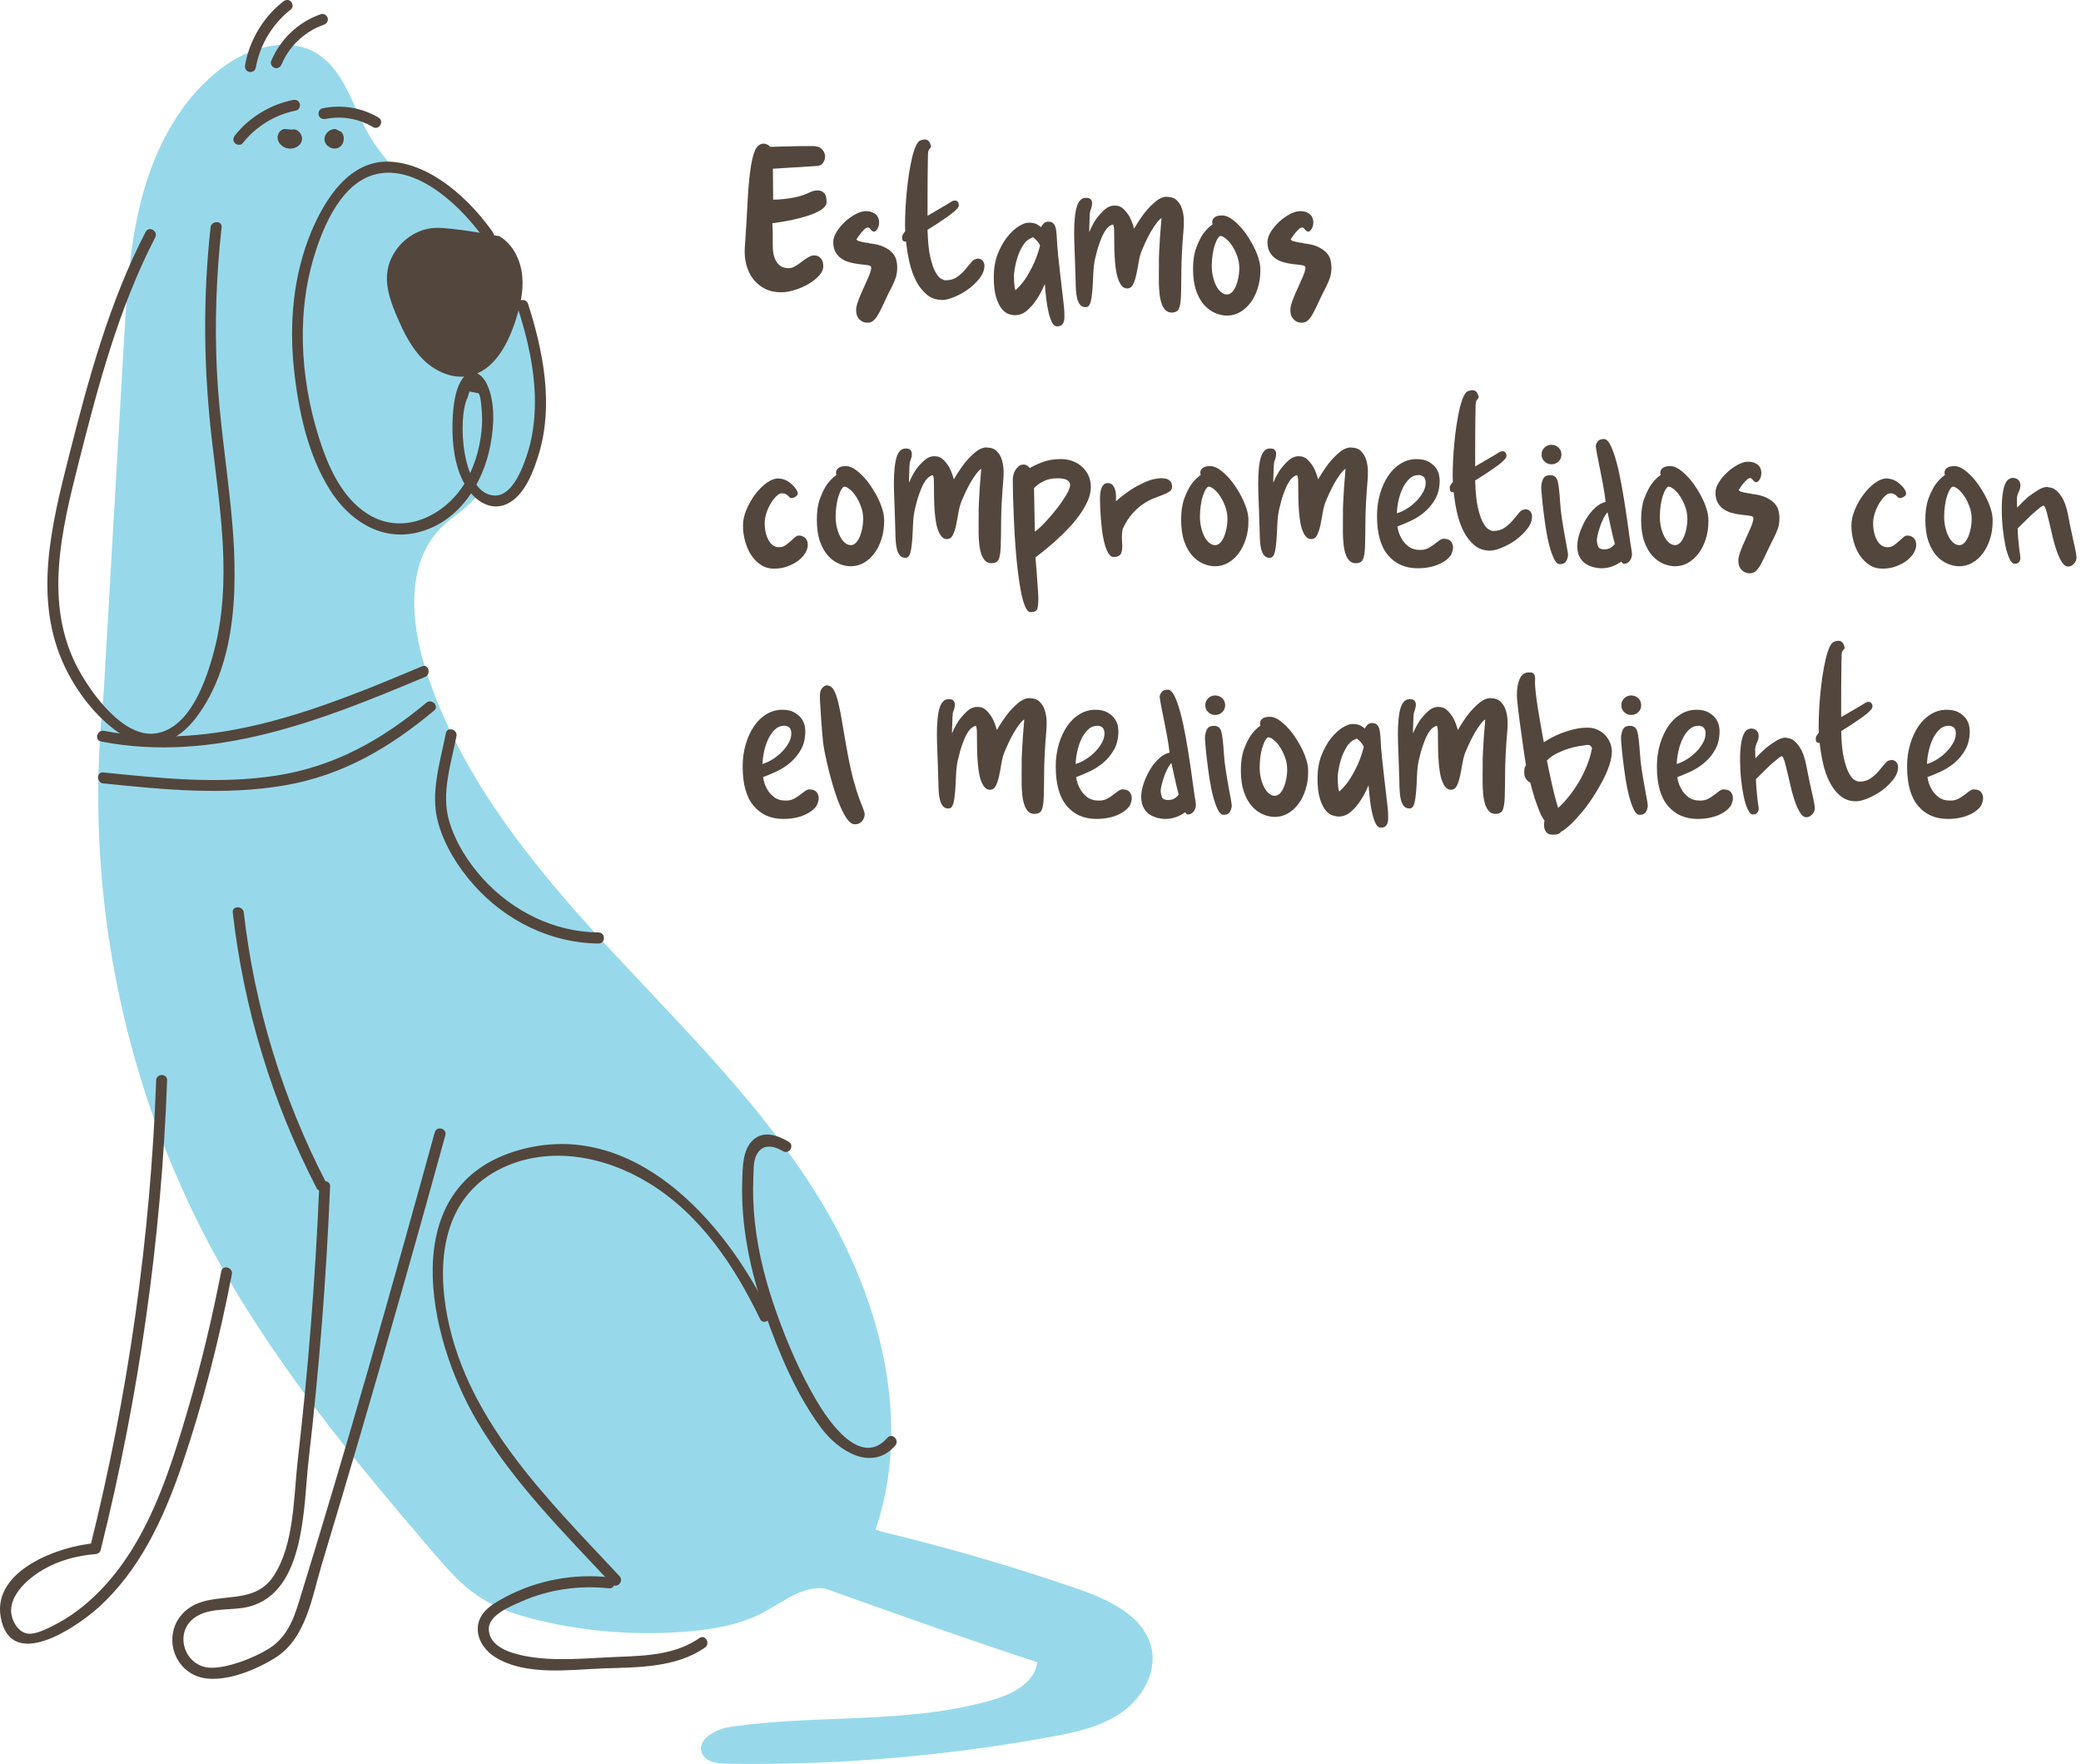 <svg xmlns="http://www.w3.org/2000/svg" fill="none" viewBox="0 0 269 228" height="228" width="269">
<path fill="#97D9EB" d="M113.703 197.911C122.378 199.984 130.948 202.477 139.371 205.392C143.436 206.801 148.077 208.969 148.884 213.208C149.492 216.375 147.533 219.605 144.882 221.414C142.221 223.234 138.984 223.918 135.82 224.497C122.011 227.022 107.962 228.189 93.934 227.969C92.729 227.947 91.262 227.769 90.77 226.664C89.963 224.886 92.477 223.487 94.405 223.203C105.657 221.551 117.349 222.898 128.276 219.731C130.854 218.984 133.756 217.522 134.091 214.849C125.008 211.935 106.652 205.328 106.652 205.328C103.719 204.929 101.163 207.117 98.533 208.485C95.631 210 92.331 210.568 89.062 210.862C82.724 211.42 76.301 210.978 70.099 209.547C67.166 208.874 64.222 207.948 61.728 206.254C59.528 204.76 57.747 202.709 56.018 200.689C45.353 188.264 34.855 175.503 27.155 161.037C15.788 139.702 10.895 114.936 13.294 90.855L13.441 88.846C14.3 73.906 15.159 58.967 16.029 44.028C16.406 37.569 16.783 31.035 18.543 24.807C20.303 18.579 23.582 12.583 28.758 8.722C32.257 6.112 37.213 4.629 40.942 6.902C44.473 9.058 45.531 13.592 47.564 17.201C51.828 24.807 60.963 28.868 64.63 36.79C66.726 41.314 66.736 46.532 66.17 51.487C65.605 56.474 64.337 61.734 60.67 65.143C59.518 66.216 58.166 67.068 57.045 68.183C52.456 72.77 53.053 80.398 55.044 86.584C59.476 100.408 68.947 111.991 78.795 122.637C88.643 133.284 99.193 143.51 106.569 156.008C113.944 168.507 117.852 183.961 113.179 197.712L113.724 197.901L113.703 197.911Z"></path>
<path fill="#53463C" d="M20.188 139.649C19.444 160.006 16.584 180.227 11.649 199.984L12.33 199.458C7.794 199.805 -0.944 202.877 0.083 208.969C1.309 216.154 9.785 210.399 12.624 207.864C18.009 203.056 21.11 196.365 23.425 189.642C26.223 181.521 28.339 173.146 29.973 164.709C30.151 163.815 28.779 163.425 28.601 164.33C27.438 170.306 26.023 176.229 24.316 182.078C22.629 187.843 20.827 193.682 17.862 198.932C15.18 203.666 11.398 208.001 6.422 210.347C5.625 210.725 4.305 211.367 3.352 211.104C2.189 210.778 1.435 209.316 1.435 208.19C1.435 206.643 2.503 205.276 3.603 204.297C5.992 202.183 9.198 201.12 12.33 200.878C12.634 200.857 12.938 200.678 13.011 200.352C17.977 180.469 20.858 160.122 21.602 139.639C21.634 138.723 20.219 138.723 20.177 139.639L20.188 139.649Z"></path>
<path fill="#53463C" d="M30.088 117.956C31.513 130.402 35.17 142.447 40.921 153.557C41.34 154.367 42.566 153.652 42.147 152.842C36.521 141.964 32.907 130.139 31.513 117.956C31.409 117.051 29.984 117.04 30.088 117.956Z"></path>
<path fill="#53463C" d="M41.267 153.368C40.764 165.182 39.853 176.965 38.491 188.717C37.946 193.44 38.072 199.637 35.337 203.75C32.498 208.032 26.872 205.139 23.635 208.537C21.393 210.894 22.011 214.734 24.787 216.333C27.836 218.1 32.907 215.975 35.62 214.25C39.58 211.725 40.303 206.507 41.56 202.33C43.268 196.649 44.965 190.957 46.631 185.266C50.382 172.452 54.028 159.617 57.569 146.74C57.81 145.856 56.437 145.477 56.197 146.361C50.612 166.666 44.85 186.939 38.638 207.064C37.862 209.568 36.951 211.788 34.604 213.187C32.729 214.313 29.554 215.575 27.323 215.565C23.74 215.544 22.273 210.725 25.489 208.874C27.48 207.727 30.036 208.222 32.194 207.664C39.538 205.77 39.214 194.555 39.895 188.706C41.257 176.965 42.179 165.172 42.671 153.357C42.713 152.442 41.288 152.442 41.246 153.357L41.267 153.368Z"></path>
<path fill="#53463C" d="M90.413 211.725C87.323 213.871 83.562 214.018 79.937 214.155C75.903 214.302 71.618 214.828 67.627 213.997C65.887 213.629 63.3 212.83 63.184 210.662C63.08 208.748 66.003 207.622 67.427 206.991C70.979 205.423 74.876 204.887 78.721 205.297C79.633 205.392 79.622 203.971 78.721 203.866C74.154 203.382 69.502 204.234 65.416 206.38C63.886 207.191 62.053 208.19 61.791 210.084C61.55 211.799 62.64 213.335 64.033 214.208C67.972 216.648 73.64 215.807 78.009 215.649C82.378 215.491 87.302 215.607 91.126 212.956C91.87 212.44 91.168 211.199 90.413 211.725Z"></path>
<path fill="#53463C" d="M80.083 203.719C70.728 193.703 59.832 183.172 57.611 168.949C56.49 161.784 57.831 154.357 64.882 150.98C71.042 148.034 78.208 149.454 83.844 152.894C90.497 156.945 94.918 163.583 98.25 170.485C98.648 171.305 99.874 170.59 99.476 169.769C93.724 157.86 81.833 144.446 67.05 148.665C51.042 153.231 55.222 172.725 61.644 183.656C66.296 191.568 72.865 198.09 79.078 204.739C79.706 205.413 80.712 204.403 80.083 203.729V203.719Z"></path>
<path fill="#53463C" d="M18.837 29.952C14.122 39.052 11.45 48.952 8.936 58.852C6.663 67.826 4.18 77.578 8.464 86.363C10.183 89.877 12.97 93.401 16.406 95.368C19.811 97.315 23.121 95.684 25.332 92.78C30.927 85.437 30.727 74.632 29.869 65.932C29.271 59.862 28.307 53.833 28.025 47.731C27.742 41.609 27.972 35.486 28.643 29.394C28.747 28.479 27.323 28.49 27.218 29.394C26.191 38.705 26.327 48.005 27.438 57.295C28.485 66.163 29.984 75.306 27.679 84.111C26.704 87.836 24.557 94.264 20.01 94.811C15.934 95.305 11.901 89.729 10.183 86.605C5.542 78.136 7.983 68.446 10.204 59.651C12.718 49.741 15.348 39.81 20.062 30.688C20.481 29.878 19.256 29.152 18.837 29.973V29.952Z"></path>
<path fill="#97D9EB" d="M63.09 30.373C61.058 27.385 58.302 24.881 55.138 23.156C53.242 22.114 51.073 21.336 48.936 21.683C45.919 22.177 43.698 24.797 42.221 27.48C37.391 36.243 37.674 47.079 40.534 56.674C42.042 61.734 44.965 67.226 50.13 68.236C53.169 68.825 56.385 67.605 58.617 65.459C60.848 63.312 62.158 60.335 62.734 57.284C63.184 54.843 63.184 52.266 62.315 49.941C62.084 49.32 61.529 48.605 60.911 48.836C60.565 48.962 60.387 49.341 60.261 49.688C58.91 53.276 58.868 57.337 60.136 60.945C60.848 62.965 62.545 65.143 64.641 64.691C65.835 64.438 66.684 63.376 67.312 62.313C71.304 55.548 70.057 46.921 67.595 39.452"></path>
<path fill="#53463C" d="M63.708 30.015C60.785 25.87 55.893 21.252 50.539 20.904C45.248 20.568 42.022 25.681 40.23 29.973C37.904 35.58 37.359 41.788 38.009 47.795C38.575 53.065 39.79 58.778 42.65 63.323C45.091 67.194 49.114 69.919 53.829 68.857C59.182 67.647 62.451 62.618 63.404 57.474C63.855 55.043 64.033 52.066 62.985 49.752C62.441 48.542 61.152 47.374 59.989 48.678C58.596 50.246 58.47 53.697 58.491 55.696C58.522 58.315 59.025 61.313 60.639 63.449C61.812 64.996 63.645 66.016 65.542 65.132C67.847 64.059 69.02 60.798 69.691 58.536C71.555 52.224 70.225 45.396 68.255 39.273C67.972 38.4 66.6 38.779 66.883 39.652C68.161 43.608 69.135 47.711 69.146 51.898C69.146 54.012 68.915 56.127 68.318 58.157C67.794 59.925 66.422 64.017 64.054 64.049C59.664 64.112 59.078 53.981 60.461 51.34L60.681 50.604L61.854 50.835C62.137 51.098 62.21 52.445 62.252 52.823C62.357 53.812 62.336 54.822 62.231 55.801C61.98 58.168 61.257 60.577 59.989 62.597C57.496 66.563 52.446 69.13 48.004 66.71C44.756 64.943 42.87 61.313 41.686 57.947C38.983 50.256 38.187 41.388 40.492 33.497C41.707 29.321 44.232 23.177 49.114 22.409C54.321 21.588 59.727 26.838 62.483 30.73C63.006 31.477 64.243 30.762 63.708 30.015Z"></path>
<path fill="#53463C" d="M64.557 30.53C66.328 31.583 67.323 33.645 67.511 35.707C67.7 37.758 67.187 39.82 66.526 41.777C65.521 44.754 63.74 47.953 60.67 48.584C58.543 49.026 56.322 48.047 54.761 46.532C53.211 45.017 52.215 43.018 51.356 41.02C50.591 39.242 49.879 37.358 50.036 35.433C50.288 32.298 53.106 29.584 56.238 29.457C58.533 29.373 64.546 30.53 64.546 30.53H64.557Z"></path>
<path fill="#53463C" d="M31.377 18.495C33.116 16.317 35.536 14.834 38.26 14.287C38.638 14.213 38.858 13.761 38.753 13.414C38.648 13.024 38.26 12.835 37.883 12.919C34.95 13.508 32.236 15.15 30.371 17.496C30.13 17.801 30.078 18.211 30.371 18.506C30.623 18.758 31.136 18.811 31.377 18.506V18.495Z"></path>
<path fill="#53463C" d="M42.063 15.381C44.159 14.939 46.369 15.328 48.213 16.423C48.999 16.896 49.722 15.655 48.926 15.192C46.746 13.898 44.159 13.487 41.686 14.003C41.309 14.076 41.089 14.529 41.194 14.876C41.299 15.265 41.686 15.455 42.063 15.37V15.381Z"></path>
<path fill="#53463C" d="M37.705 16.759C38.47 16.517 39.245 17.464 39.004 18.232C38.763 19 37.799 19.379 37.035 19.147C36.479 18.979 35.987 18.527 35.893 17.948C35.798 17.369 36.207 16.728 36.783 16.665L37.705 16.759Z"></path>
<path fill="#53463C" d="M44.085 17.022C44.662 17.58 44.515 18.695 43.803 19.074C43.09 19.453 42.084 18.948 41.959 18.158C41.833 17.369 42.629 16.57 43.415 16.696L44.075 17.033L44.085 17.022Z"></path>
<path fill="#53463C" d="M33.053 8.795C33.588 5.776 35.212 3.083 37.611 1.21C37.915 0.978 37.862 0.452 37.611 0.2C37.307 -0.105 36.909 -0.042 36.605 0.2C34.028 2.209 32.247 5.197 31.681 8.416C31.618 8.795 31.786 9.184 32.173 9.29C32.519 9.384 32.98 9.174 33.043 8.795H33.053Z"></path>
<path fill="#53463C" d="M36.416 8.29C37.391 5.934 39.465 4.019 41.864 3.198C42.231 3.072 42.462 2.704 42.357 2.325C42.262 1.967 41.843 1.704 41.487 1.831C38.564 2.83 36.228 5.06 35.044 7.911C34.897 8.269 35.201 8.701 35.536 8.785C35.945 8.9 36.259 8.648 36.406 8.29H36.416Z"></path>
<path fill="#53463C" d="M57.632 94.779C56.909 98.493 55.578 102.522 56.626 106.299C57.454 109.297 59.203 112.085 61.257 114.4C65.343 118.997 71.22 121.911 77.38 121.954C78.292 121.954 78.292 120.533 77.38 120.523C71.702 120.481 66.348 117.84 62.514 113.674C60.555 111.538 58.889 108.929 58.061 106.131C57.003 102.554 58.313 98.693 59.004 95.158C59.182 94.264 57.81 93.874 57.632 94.779Z"></path>
<path fill="#53463C" d="M101.948 147.571C100.503 146.729 98.68 146.067 97.297 147.392C95.977 148.655 96.008 150.906 95.945 152.579C95.746 158.365 96.951 164.13 98.837 169.58C100.639 174.766 102.87 180.163 106.16 184.582C108.318 187.486 112.676 190.326 115.725 186.844C116.322 186.16 115.327 185.14 114.719 185.834C111.231 189.821 107.061 183.635 105.489 180.942C103.447 177.46 101.812 173.683 100.45 169.885C99.088 166.087 98.02 162.068 97.579 158.018C97.37 156.093 97.297 154.146 97.38 152.21C97.422 151.369 97.359 150.285 97.695 149.496C98.418 147.771 99.905 148.023 101.236 148.802C102.032 149.265 102.745 148.034 101.948 147.571Z"></path>
<path fill="#53463C" d="M13.064 95.842C27.668 98.682 41.697 93.064 54.939 87.499C55.767 87.152 55.4 85.774 54.562 86.121C41.602 91.57 27.752 97.251 13.441 94.463C12.55 94.295 12.163 95.663 13.064 95.842Z"></path>
<path fill="#53463C" d="M13.357 101.26C21.152 102.059 29.051 102.848 36.846 101.502C44.316 100.208 50.35 96.652 56.113 91.844C56.815 91.255 55.809 90.255 55.107 90.834C49.324 95.652 43.226 99.082 35.704 100.25C28.297 101.397 20.764 100.597 13.357 99.84C12.446 99.745 12.456 101.176 13.357 101.27V101.26Z"></path>
<path fill="#53463C" d="M104.63 24.88C104.77 24.81 104.94 24.75 105.12 24.69C105.3 24.64 105.49 24.61 105.69 24.61C106 24.61 106.27 24.71 106.5 24.92C106.73 25.13 106.85 25.53 106.85 26.12C106.85 26.35 106.75 26.57 106.55 26.78C106.35 26.99 106.09 27.18 105.75 27.35C105.42 27.52 105.04 27.68 104.62 27.82C104.2 27.96 103.77 28.09 103.34 28.2C102.31 28.47 101.14 28.69 99.83 28.85C99.85 28.94 99.86 29.11 99.86 29.36C99.88 29.56 99.89 29.85 99.89 30.22V31.73C99.89 32.34 99.96 32.84 100.09 33.23C100.22 33.62 100.4 33.92 100.6 34.13C100.8 34.34 101.03 34.49 101.26 34.56C101.49 34.63 101.72 34.67 101.93 34.67C102.16 34.67 102.39 34.61 102.62 34.5C102.85 34.39 103.07 34.24 103.31 34.07C103.54 33.9 103.78 33.72 104.03 33.54C104.27 33.36 104.54 33.21 104.83 33.08C104.92 33.04 105.06 33.02 105.23 33.01C105.41 33.01 105.59 33.04 105.76 33.12C105.93 33.2 106.08 33.35 106.22 33.55C106.35 33.76 106.42 34.05 106.42 34.43C106.42 34.83 106.24 35.22 105.88 35.62C105.52 36.02 105.07 36.38 104.52 36.7C103.97 37.02 103.38 37.28 102.74 37.48C102.1 37.68 101.51 37.78 100.97 37.78C100.18 37.78 99.48 37.63 98.88 37.32C98.28 37.01 97.77 36.6 97.37 36.08C96.96 35.56 96.67 34.95 96.48 34.24C96.29 33.53 96.22 32.78 96.28 31.97C96.42 29.88 96.54 28.02 96.62 26.39C96.7 24.76 96.81 23.38 96.96 22.23C97.1 21.09 97.3 20.21 97.54 19.58C97.78 18.96 98.14 18.62 98.61 18.57C98.75 18.55 98.88 18.57 99 18.61C99.12 18.66 99.22 18.7 99.31 18.76C99.4 18.81 99.48 18.89 99.55 18.98C100.18 18.96 100.82 18.94 101.47 18.93C102.03 18.91 102.63 18.9 103.27 18.89C103.91 18.89 104.5 18.88 105.04 18.88C105.58 18.88 105.98 19.01 106.23 19.27C106.48 19.53 106.62 19.81 106.65 20.12C106.68 20.43 106.61 20.71 106.43 20.98C106.26 21.25 106.04 21.4 105.77 21.44C105.48 21.46 105.02 21.49 104.38 21.53C103.74 21.58 103.09 21.62 102.42 21.65C101.65 21.7 100.81 21.76 99.91 21.81L99.94 25.81C100.46 25.81 101 25.77 101.56 25.7C102.03 25.65 102.54 25.56 103.09 25.43C103.64 25.3 104.17 25.11 104.67 24.86L104.63 24.88Z"></path>
<path fill="#53463C" d="M112.33 31.45C113.12 31.52 113.76 31.68 114.25 31.91C114.74 32.14 115.1 32.41 115.36 32.69C115.61 32.98 115.78 33.28 115.86 33.61C115.94 33.93 115.98 34.23 115.98 34.5C115.98 35.04 115.92 35.5 115.79 35.88C115.66 36.26 115.5 36.64 115.3 37.04C114.9 37.81 114.57 38.49 114.31 39.06C114.05 39.64 113.81 40.12 113.59 40.52C113.37 40.92 113.16 41.21 112.94 41.41C112.72 41.61 112.46 41.71 112.16 41.71C112.07 41.71 111.94 41.7 111.78 41.67C111.62 41.64 111.46 41.57 111.29 41.45C111.12 41.33 110.98 41.17 110.86 40.95C110.73 40.73 110.67 40.44 110.67 40.06C110.67 39.81 110.73 39.5 110.85 39.14C110.97 38.78 111.11 38.4 111.28 38.01C111.45 37.61 111.63 37.21 111.82 36.81C112.01 36.4 112.17 36.04 112.31 35.7C112.45 35.37 112.54 35.08 112.59 34.84C112.64 34.6 112.62 34.45 112.51 34.39C112.4 34.32 112.21 34.27 111.93 34.24C111.65 34.21 111.33 34.18 110.97 34.13C110.61 34.09 110.24 34.01 109.85 33.91C109.46 33.81 109.11 33.66 108.8 33.45C108.49 33.24 108.22 32.96 108.02 32.61C107.81 32.26 107.71 31.81 107.71 31.27C107.71 30.87 107.85 30.44 108.14 29.97C108.43 29.5 108.79 29.07 109.22 28.67C109.65 28.27 110.11 27.95 110.6 27.68C111.09 27.42 111.53 27.29 111.92 27.29C112.24 27.29 112.52 27.34 112.74 27.43C112.96 27.52 113.15 27.64 113.28 27.78C113.42 27.92 113.51 28.08 113.56 28.24C113.61 28.4 113.64 28.56 113.64 28.73C113.64 29.05 113.57 29.34 113.42 29.58C113.28 29.82 113.13 29.94 112.99 29.94C112.85 29.94 112.7 29.85 112.56 29.67C112.42 29.49 112.3 29.4 112.21 29.4C112.07 29.4 111.91 29.48 111.74 29.64C111.57 29.8 111.4 29.98 111.24 30.18C111.06 30.41 110.88 30.68 110.7 30.96C110.75 31.01 110.84 31.08 110.97 31.15C111.1 31.19 111.26 31.23 111.47 31.28C111.68 31.33 111.96 31.38 112.32 31.41L112.33 31.45Z"></path>
<path fill="#53463C" d="M126.34 33.42C126.63 33.42 126.85 33.51 127.01 33.69C127.17 33.87 127.25 34.09 127.25 34.34C127.25 34.88 127.05 35.42 126.64 35.95C126.23 36.48 125.74 36.95 125.17 37.37C124.59 37.79 124 38.12 123.37 38.38C122.75 38.64 122.23 38.77 121.82 38.77C121.03 38.77 120.35 38.54 119.79 38.07C119.23 37.6 118.77 37 118.4 36.28C118.03 35.55 117.75 34.74 117.55 33.85C117.35 32.96 117.21 32.08 117.12 31.22C116.96 31.24 116.83 31.21 116.74 31.13C116.65 31.05 116.61 30.88 116.61 30.63C116.61 30.45 116.74 30.21 117.01 29.9C117.01 29.76 117.01 29.61 117 29.47C117 29.33 116.99 29.18 116.99 29.04C116.99 28.5 117.01 27.87 117.04 27.15C117.07 26.43 117.13 25.68 117.2 24.91C117.27 24.14 117.37 23.36 117.48 22.59C117.6 21.82 117.73 21.12 117.87 20.5C118.01 19.88 118.18 19.36 118.36 18.93C118.54 18.51 118.74 18.25 118.95 18.16C119.18 18.07 119.37 18.03 119.52 18.03C119.72 18.03 119.87 18.08 119.98 18.18C120.09 18.28 120.17 18.39 120.22 18.5C120.27 18.62 120.31 18.73 120.33 18.84C120.35 18.95 120.35 19.01 120.33 19.03C120.26 19.12 120.2 19.2 120.14 19.26C120.09 19.32 120.03 19.43 119.98 19.6C119.96 19.67 119.95 20.02 119.94 20.64C119.94 21.26 119.92 22 119.91 22.85C119.91 23.71 119.9 24.59 119.9 25.51V27.89C120.48 27.55 121.04 27.22 121.59 26.9C122.14 26.59 122.61 26.3 123.01 26.05C123.15 25.96 123.3 25.92 123.44 25.92C123.64 25.92 123.78 26.01 123.87 26.19C123.96 26.37 123.97 26.54 123.9 26.7C123.85 26.84 123.68 27.04 123.41 27.28C123.14 27.52 122.81 27.78 122.42 28.05C122.03 28.32 121.62 28.6 121.18 28.89C120.74 29.18 120.31 29.45 119.9 29.7C119.94 31.18 120.05 32.35 120.25 33.21C120.45 34.07 120.67 34.73 120.93 35.18C121.18 35.63 121.43 35.92 121.67 36.04C121.91 36.17 122.1 36.23 122.22 36.23C122.81 36.23 123.31 36.09 123.72 35.8C124.12 35.51 124.48 35.19 124.77 34.84C125.07 34.49 125.33 34.17 125.57 33.88C125.8 33.59 126.06 33.45 126.33 33.45L126.34 33.42Z"></path>
<path fill="#53463C" d="M136.76 32.85C136.87 33.82 136.97 34.73 137.06 35.56C137.15 36.4 137.24 37.14 137.32 37.8C137.4 38.46 137.46 39 137.51 39.43C137.55 39.86 137.58 40.16 137.58 40.32C137.58 40.48 137.58 40.67 137.59 40.87C137.59 41.08 137.59 41.28 137.54 41.48C137.49 41.68 137.4 41.84 137.27 41.98C137.13 42.11 136.92 42.18 136.64 42.18C136.39 42.18 136.18 42.02 136.01 41.71C135.84 41.39 135.69 40.98 135.56 40.45C135.43 39.92 135.33 39.33 135.25 38.67C135.17 38 135.1 37.33 135.05 36.65C135.05 36.69 135.05 36.71 135.04 36.73C135.04 36.75 135.03 36.77 135.03 36.78C135.01 36.8 135 36.82 135 36.83C134.69 37.57 134.34 38.22 133.95 38.77C133.63 39.27 133.23 39.73 132.76 40.13C132.29 40.54 131.77 40.74 131.19 40.74C130.97 40.74 130.71 40.69 130.39 40.59C130.08 40.49 129.78 40.27 129.5 39.93C129.22 39.59 128.98 39.09 128.77 38.43C128.56 37.77 128.46 36.9 128.46 35.8C128.46 34.7 128.63 33.69 128.97 32.83C129.31 31.97 129.72 31.23 130.2 30.63C130.68 30.03 131.17 29.57 131.68 29.25C132.19 28.94 132.62 28.78 132.96 28.78C133.39 28.78 133.73 28.84 133.99 28.97C134.24 29.1 134.43 29.23 134.56 29.38C134.65 29.2 134.77 29.03 134.92 28.88C135.07 28.73 135.26 28.65 135.47 28.65C135.81 28.65 136.06 28.74 136.21 28.93C136.36 29.12 136.47 29.39 136.52 29.75C136.57 30.11 136.61 30.55 136.63 31.06C136.65 31.57 136.69 32.16 136.77 32.83L136.76 32.85ZM131.31 37.47C131.89 36.95 132.37 36.35 132.77 35.69C133.17 35.02 133.49 34.4 133.74 33.83C134.03 33.15 134.26 32.45 134.44 31.75C134.35 31.52 134.21 31.3 134.04 31.12C133.86 30.93 133.69 30.77 133.53 30.65C133.48 30.7 133.4 30.74 133.31 30.76C132.88 30.94 132.52 31.26 132.23 31.73C131.94 32.2 131.71 32.69 131.54 33.22C131.37 33.74 131.25 34.23 131.18 34.68C131.11 35.13 131.07 35.43 131.07 35.57C131.07 35.7 131.07 35.88 131.08 36.11C131.08 36.34 131.1 36.57 131.12 36.78C131.14 37 131.16 37.18 131.19 37.32C131.22 37.46 131.26 37.52 131.31 37.48V37.47Z"></path>
<path fill="#53463C" d="M150.83 25.45C151.41 25.45 151.85 25.61 152.15 25.92C152.46 26.24 152.68 26.61 152.81 27.05C152.94 27.49 153.02 27.95 153.03 28.44C153.03 28.93 153.03 29.34 152.99 29.68C152.81 31.8 152.72 33.56 152.71 34.93C152.71 36.31 152.68 37.4 152.66 38.21C152.63 39.02 152.54 39.59 152.39 39.91C152.24 40.23 151.92 40.4 151.43 40.4C151.11 40.4 150.84 40.28 150.62 40.05C150.4 39.82 150.24 39.51 150.12 39.13C150 38.75 149.92 38.33 149.88 37.88C149.83 37.42 149.81 36.96 149.8 36.49C149.8 36.02 149.8 35.58 149.8 35.17C149.8 34.76 149.81 34.41 149.81 34.14C149.79 33.73 149.81 33.19 149.84 32.52C149.88 31.85 149.91 31.21 149.95 30.58C150 29.82 150.07 29.03 150.14 28.2C149.92 28.29 149.59 28.68 149.13 29.36C148.67 30.04 148.18 31 147.66 32.22C147.44 32.72 147.29 33.27 147.19 33.87C147.09 34.46 146.99 35.01 146.88 35.52C146.77 36.02 146.63 36.44 146.46 36.78C146.29 37.11 146.03 37.28 145.69 37.28C145.42 37.28 145.19 37.16 144.99 36.92C144.79 36.68 144.63 36.36 144.5 35.96C144.37 35.56 144.28 35.12 144.22 34.64C144.16 34.16 144.11 33.67 144.09 33.2C144.07 32.73 144.04 32.27 144.04 31.85C144.04 31.43 144.03 31.08 144.03 30.81C144.03 30.4 144.03 30.08 144.02 29.85C144.02 29.63 144 29.45 143.98 29.32C143.94 29.18 143.92 29.08 143.9 29.02C143.72 29.04 143.53 29.13 143.32 29.3C143.11 29.47 142.91 29.73 142.71 30.08C142.51 30.43 142.31 30.89 142.12 31.44C141.92 32 141.73 32.67 141.55 33.47C141.42 34.06 141.35 34.72 141.32 35.44C141.29 36.16 141.26 36.84 141.21 37.48C141.16 38.12 141.08 38.65 140.97 39.07C140.85 39.49 140.64 39.7 140.34 39.7C140.04 39.7 139.8 39.6 139.62 39.39C139.45 39.18 139.32 38.91 139.24 38.58C139.16 38.25 139.1 37.88 139.08 37.47C139.06 37.06 139.04 36.66 139.04 36.27C139.02 35.44 138.99 34.61 138.96 33.76C138.92 32.91 138.89 32.1 138.87 31.3C138.84 30.51 138.84 29.77 138.87 29.07C138.9 28.38 138.96 27.77 139.06 27.25C139.16 26.73 139.31 26.32 139.52 26.02C139.73 25.72 140.01 25.57 140.37 25.57C140.68 25.57 140.88 25.63 140.99 25.76C141.1 25.89 141.16 26.04 141.17 26.22C141.17 26.4 141.16 26.59 141.1 26.77C141.05 26.96 140.99 27.12 140.94 27.24C140.9 27.37 140.88 27.58 140.86 27.89C140.84 28.2 140.83 28.5 140.83 28.81C140.81 29.17 140.8 29.57 140.8 30C141.07 29.35 141.38 28.78 141.72 28.27C142.03 27.86 142.38 27.47 142.77 27.11C143.17 26.75 143.61 26.57 144.09 26.57C144.57 26.57 144.95 26.73 145.26 27.04C145.57 27.35 145.83 27.69 146.03 28.05C146.26 28.5 146.45 29.01 146.6 29.56C147.05 28.79 147.51 28.09 147.98 27.48C148.39 26.96 148.85 26.49 149.36 26.06C149.86 25.64 150.37 25.43 150.87 25.43L150.83 25.45Z"></path>
<path fill="#53463C" d="M158.01 27.85C158.42 27.85 158.88 28.04 159.37 28.42C159.86 28.8 160.34 29.28 160.79 29.86C161.24 30.44 161.64 31.08 162.01 31.78C162.37 32.47 162.63 33.14 162.79 33.79C162.83 33.93 162.86 34.1 162.88 34.29C162.91 34.48 162.92 34.7 162.92 34.95C162.92 35.78 162.81 36.55 162.58 37.26C162.35 37.97 162.05 38.59 161.66 39.11C161.27 39.63 160.82 40.04 160.3 40.34C159.78 40.64 159.21 40.79 158.6 40.79C158.1 40.79 157.58 40.68 157.06 40.45C156.54 40.23 156.06 39.87 155.64 39.4C155.22 38.92 154.87 38.3 154.61 37.54C154.35 36.78 154.22 35.85 154.22 34.77C154.22 33.69 154.35 32.79 154.62 32.06C154.89 31.33 155.18 30.74 155.48 30.29C155.86 29.75 156.28 29.32 156.75 28.99C156.68 28.77 156.68 28.59 156.75 28.42C156.8 28.28 156.92 28.15 157.1 28.03C157.28 27.91 157.58 27.85 157.99 27.85H158.01ZM158.6 38.06C158.85 38.06 159.08 37.95 159.28 37.74C159.48 37.52 159.64 37.25 159.78 36.92C159.91 36.59 160.02 36.22 160.09 35.83C160.16 35.43 160.2 35.07 160.2 34.72C160.2 34.14 160.11 33.6 159.92 33.09C159.73 32.58 159.51 32.13 159.26 31.75C159.01 31.37 158.74 31.07 158.46 30.84C158.18 30.62 157.96 30.5 157.8 30.5C157.67 30.5 157.54 30.61 157.41 30.82C157.27 31.04 157.15 31.32 157.03 31.67C156.91 32.02 156.82 32.43 156.75 32.9C156.68 33.37 156.64 33.86 156.64 34.36C156.64 34.86 156.69 35.34 156.8 35.79C156.91 36.24 157.05 36.63 157.22 36.96C157.39 37.29 157.6 37.56 157.84 37.76C158.08 37.96 158.34 38.06 158.61 38.06H158.6Z"></path>
<path fill="#53463C" d="M168.46 31.45C169.25 31.52 169.89 31.68 170.38 31.91C170.87 32.14 171.23 32.41 171.49 32.69C171.74 32.98 171.91 33.28 171.99 33.61C172.07 33.93 172.11 34.23 172.11 34.5C172.11 35.04 172.05 35.5 171.92 35.88C171.79 36.26 171.63 36.64 171.43 37.04C171.03 37.81 170.7 38.49 170.44 39.06C170.18 39.64 169.94 40.12 169.72 40.52C169.5 40.92 169.29 41.21 169.07 41.41C168.85 41.61 168.59 41.71 168.29 41.71C168.2 41.71 168.07 41.7 167.91 41.67C167.75 41.64 167.59 41.57 167.42 41.45C167.25 41.33 167.11 41.17 166.99 40.95C166.86 40.73 166.8 40.44 166.8 40.06C166.8 39.81 166.86 39.5 166.98 39.14C167.1 38.78 167.24 38.4 167.41 38.01C167.58 37.61 167.76 37.21 167.95 36.81C168.14 36.4 168.3 36.04 168.44 35.7C168.58 35.37 168.67 35.08 168.72 34.84C168.77 34.6 168.75 34.45 168.64 34.39C168.53 34.32 168.34 34.27 168.06 34.24C167.78 34.21 167.46 34.18 167.1 34.13C166.74 34.09 166.37 34.01 165.98 33.91C165.59 33.81 165.24 33.66 164.93 33.45C164.62 33.24 164.35 32.96 164.15 32.61C163.94 32.26 163.84 31.81 163.84 31.27C163.84 30.87 163.98 30.44 164.27 29.97C164.56 29.5 164.92 29.07 165.35 28.67C165.78 28.27 166.24 27.95 166.73 27.68C167.22 27.42 167.66 27.29 168.05 27.29C168.37 27.29 168.65 27.34 168.87 27.43C169.09 27.52 169.28 27.64 169.41 27.78C169.55 27.92 169.64 28.08 169.69 28.24C169.74 28.4 169.77 28.56 169.77 28.73C169.77 29.05 169.7 29.34 169.55 29.58C169.41 29.82 169.26 29.94 169.12 29.94C168.98 29.94 168.83 29.85 168.69 29.67C168.55 29.49 168.43 29.4 168.34 29.4C168.2 29.4 168.04 29.48 167.87 29.64C167.7 29.8 167.53 29.98 167.37 30.18C167.19 30.41 167.01 30.68 166.83 30.96C166.88 31.01 166.97 31.08 167.1 31.15C167.23 31.19 167.39 31.23 167.6 31.28C167.81 31.33 168.09 31.38 168.45 31.41L168.46 31.45Z"></path>
<path fill="#53463C" d="M103.26 69.22C103.58 69.22 103.86 69.32 104.08 69.53C104.31 69.74 104.42 70.04 104.42 70.44C104.42 70.76 104.31 71.11 104.1 71.47C103.88 71.83 103.58 72.16 103.2 72.46C102.81 72.76 102.35 73 101.81 73.2C101.27 73.4 100.69 73.5 100.06 73.5C99.43 73.5 98.84 73.34 98.35 73.01C97.86 72.68 97.44 72.26 97.09 71.73C96.75 71.2 96.49 70.6 96.31 69.93C96.13 69.26 96.04 68.6 96.04 67.93C96.04 67.26 96.19 66.57 96.5 65.85C96.81 65.13 97.18 64.47 97.63 63.88C98.08 63.29 98.57 62.8 99.09 62.42C99.61 62.04 100.1 61.85 100.55 61.85C101.11 61.85 101.61 62.02 102.06 62.36C102.51 62.7 102.83 63.06 103.03 63.44C103.17 63.75 103.14 63.98 102.92 64.14C102.7 64.3 102.5 64.38 102.3 64.38C102.21 64.38 102.13 64.35 102.07 64.29C102.01 64.23 101.94 64.15 101.85 64.07C101.77 63.99 101.66 63.92 101.54 63.85C101.41 63.79 101.25 63.76 101.05 63.76C100.85 63.76 100.63 63.88 100.37 64.12C100.12 64.36 99.88 64.67 99.65 65.04C99.42 65.41 99.24 65.82 99.08 66.28C98.93 66.74 98.85 67.18 98.85 67.62C98.85 68.48 99.02 69.22 99.35 69.82C99.68 70.42 100.14 70.73 100.71 70.73C101.02 70.73 101.29 70.65 101.52 70.49C101.75 70.33 101.97 70.15 102.18 69.96C102.39 69.77 102.58 69.6 102.75 69.45C102.92 69.3 103.09 69.22 103.25 69.22H103.26Z"></path>
<path fill="#53463C" d="M109.38 60.25C109.79 60.25 110.25 60.44 110.74 60.82C111.23 61.2 111.71 61.68 112.16 62.26C112.61 62.84 113.01 63.48 113.38 64.18C113.74 64.87 114 65.54 114.16 66.19C114.2 66.33 114.23 66.5 114.25 66.69C114.28 66.88 114.29 67.1 114.29 67.35C114.29 68.18 114.18 68.95 113.95 69.66C113.72 70.37 113.42 70.99 113.03 71.51C112.64 72.03 112.19 72.44 111.67 72.74C111.15 73.04 110.58 73.19 109.97 73.19C109.47 73.19 108.95 73.08 108.43 72.85C107.91 72.63 107.43 72.27 107.01 71.8C106.59 71.32 106.24 70.7 105.98 69.94C105.72 69.18 105.59 68.25 105.59 67.17C105.59 66.09 105.72 65.19 105.99 64.46C106.26 63.73 106.55 63.14 106.85 62.69C107.23 62.15 107.65 61.72 108.12 61.39C108.05 61.17 108.05 60.99 108.12 60.82C108.17 60.68 108.29 60.55 108.47 60.43C108.65 60.31 108.95 60.25 109.36 60.25H109.38ZM109.98 70.46C110.23 70.46 110.46 70.35 110.66 70.14C110.86 69.92 111.02 69.65 111.16 69.32C111.29 68.99 111.4 68.62 111.47 68.23C111.54 67.83 111.58 67.47 111.58 67.12C111.58 66.54 111.49 66 111.3 65.49C111.11 64.98 110.89 64.53 110.64 64.15C110.39 63.77 110.12 63.47 109.84 63.24C109.56 63.02 109.34 62.9 109.18 62.9C109.05 62.9 108.92 63.01 108.79 63.22C108.65 63.44 108.53 63.72 108.41 64.07C108.29 64.42 108.2 64.83 108.13 65.3C108.06 65.77 108.02 66.26 108.02 66.76C108.02 67.26 108.07 67.74 108.18 68.19C108.29 68.64 108.43 69.03 108.6 69.36C108.77 69.69 108.98 69.96 109.22 70.16C109.46 70.36 109.72 70.46 109.99 70.46H109.98Z"></path>
<path fill="#53463C" d="M127.53 57.85C128.11 57.85 128.55 58.01 128.85 58.32C129.16 58.64 129.38 59.01 129.51 59.45C129.64 59.89 129.72 60.35 129.73 60.84C129.73 61.33 129.73 61.74 129.69 62.08C129.51 64.2 129.42 65.96 129.41 67.33C129.41 68.71 129.38 69.8 129.36 70.61C129.33 71.42 129.24 71.99 129.09 72.31C128.94 72.63 128.62 72.8 128.13 72.8C127.81 72.8 127.54 72.68 127.32 72.45C127.1 72.22 126.94 71.91 126.82 71.53C126.7 71.15 126.62 70.73 126.58 70.28C126.53 69.82 126.51 69.36 126.5 68.89C126.5 68.42 126.5 67.98 126.5 67.57C126.5 67.16 126.51 66.81 126.51 66.54C126.49 66.13 126.51 65.59 126.54 64.92C126.58 64.25 126.61 63.61 126.65 62.98C126.7 62.22 126.77 61.43 126.84 60.6C126.62 60.69 126.29 61.08 125.83 61.76C125.37 62.44 124.88 63.4 124.36 64.62C124.14 65.12 123.99 65.67 123.89 66.27C123.79 66.86 123.69 67.41 123.58 67.92C123.47 68.42 123.33 68.84 123.16 69.18C122.99 69.51 122.73 69.68 122.39 69.68C122.12 69.68 121.89 69.56 121.69 69.32C121.49 69.08 121.33 68.76 121.2 68.36C121.07 67.96 120.98 67.52 120.92 67.04C120.86 66.56 120.81 66.07 120.79 65.6C120.77 65.13 120.74 64.67 120.74 64.25C120.74 63.83 120.73 63.48 120.73 63.21C120.73 62.8 120.73 62.48 120.72 62.25C120.72 62.03 120.7 61.85 120.68 61.72C120.64 61.58 120.62 61.48 120.6 61.42C120.42 61.44 120.23 61.53 120.02 61.7C119.81 61.87 119.61 62.13 119.41 62.48C119.21 62.83 119.01 63.29 118.82 63.84C118.62 64.4 118.43 65.07 118.25 65.87C118.12 66.46 118.05 67.12 118.02 67.84C117.99 68.56 117.96 69.24 117.91 69.88C117.86 70.52 117.78 71.05 117.67 71.47C117.55 71.89 117.34 72.1 117.04 72.1C116.74 72.1 116.5 72 116.32 71.79C116.15 71.58 116.02 71.31 115.94 70.98C115.86 70.65 115.8 70.28 115.78 69.87C115.76 69.46 115.74 69.06 115.74 68.67C115.72 67.84 115.69 67.01 115.66 66.16C115.62 65.31 115.59 64.5 115.57 63.7C115.54 62.91 115.54 62.17 115.57 61.47C115.6 60.78 115.66 60.17 115.76 59.65C115.86 59.13 116.01 58.72 116.22 58.42C116.43 58.12 116.71 57.97 117.07 57.97C117.38 57.97 117.58 58.03 117.69 58.16C117.8 58.29 117.86 58.44 117.87 58.62C117.87 58.8 117.86 58.99 117.8 59.17C117.75 59.36 117.69 59.52 117.64 59.64C117.6 59.77 117.58 59.98 117.56 60.29C117.54 60.6 117.53 60.9 117.53 61.21C117.51 61.57 117.5 61.97 117.5 62.4C117.77 61.75 118.08 61.18 118.42 60.67C118.73 60.26 119.08 59.87 119.47 59.51C119.87 59.15 120.31 58.97 120.79 58.97C121.27 58.97 121.65 59.13 121.96 59.44C122.27 59.75 122.53 60.09 122.73 60.45C122.96 60.9 123.15 61.41 123.3 61.96C123.75 61.19 124.21 60.49 124.68 59.88C125.09 59.36 125.55 58.89 126.06 58.46C126.56 58.04 127.07 57.83 127.57 57.83L127.53 57.85Z"></path>
<path fill="#53463C" d="M137.25 59.34C137.68 59.34 138.12 59.42 138.57 59.57C139.02 59.72 139.42 59.95 139.79 60.26C140.15 60.57 140.44 60.94 140.67 61.39C140.89 61.84 141.01 62.36 141.01 62.96C141.01 63.56 140.87 64.13 140.6 64.74C140.33 65.35 139.98 65.96 139.55 66.56C139.12 67.16 138.63 67.75 138.09 68.31C137.55 68.88 137.01 69.4 136.48 69.88C135.95 70.36 135.45 70.78 134.98 71.16C134.51 71.54 134.13 71.83 133.85 72.05C133.87 72.28 133.9 72.65 133.94 73.16C133.98 73.67 134.03 74.19 134.06 74.74C134.1 75.29 134.13 75.81 134.17 76.31C134.21 76.81 134.22 77.17 134.22 77.4C134.22 77.92 134.18 78.34 134.1 78.65C134.02 78.97 133.73 79.12 133.22 79.12C132.97 79.12 132.74 78.89 132.53 78.42C132.32 77.95 132.14 77.33 131.99 76.56C131.84 75.79 131.7 74.9 131.58 73.91C131.46 72.92 131.36 71.9 131.28 70.86C131.2 69.82 131.14 68.79 131.09 67.77C131.04 66.75 131.01 65.84 130.98 65.02C130.95 64.2 130.93 63.52 130.93 62.97C130.93 62.42 130.92 62.1 130.92 62.01C130.92 61.81 130.95 61.6 131 61.38C131.05 61.15 131.14 60.94 131.26 60.75C131.38 60.55 131.52 60.39 131.69 60.25C131.86 60.12 132.05 60.05 132.27 60.05C132.47 60.05 132.63 60.09 132.77 60.18C132.91 60.27 133.02 60.38 133.11 60.5C133.49 60.27 134.03 60.01 134.74 59.74C135.45 59.47 136.28 59.33 137.24 59.33L137.25 59.34ZM133.77 68.73C134.18 68.42 134.65 67.99 135.17 67.43C135.69 66.87 136.19 66.29 136.65 65.69C137.12 65.09 137.51 64.51 137.84 63.96C138.16 63.41 138.33 62.98 138.33 62.68C138.33 62.43 138.2 62.22 137.95 62.06C137.7 61.9 137.28 61.82 136.68 61.82C136 61.82 135.4 61.95 134.9 62.2C134.4 62.45 133.98 62.75 133.66 63.09L133.77 68.73Z"></path>
<path fill="#53463C" d="M150.21 61.82C150.66 61.82 150.99 61.92 151.2 62.12C151.41 62.32 151.51 62.57 151.51 62.88C151.51 63.15 151.41 63.36 151.2 63.51C150.99 63.66 150.71 63.81 150.36 63.94C150.01 64.07 149.61 64.23 149.17 64.4C148.73 64.57 148.27 64.81 147.79 65.13C147.31 65.44 146.85 65.86 146.39 66.37C145.93 66.88 145.51 67.54 145.13 68.35C145.09 68.53 145.07 68.72 145.05 68.92C145.01 69.26 145.01 69.67 145.05 70.13C145.1 70.81 145.05 71.3 144.89 71.58C144.73 71.86 144.42 72 143.97 72C143.68 72 143.44 71.82 143.24 71.46C143.04 71.1 142.88 70.65 142.74 70.11C142.61 69.57 142.5 68.98 142.43 68.34C142.36 67.7 142.3 67.1 142.27 66.53C142.23 65.96 142.21 65.48 142.2 65.07C142.2 64.67 142.19 64.43 142.19 64.36C142.19 64.25 142.19 64.09 142.22 63.87C142.24 63.65 142.28 63.44 142.34 63.22C142.4 63 142.5 62.82 142.64 62.67C142.77 62.52 142.96 62.44 143.19 62.44C143.51 62.44 143.75 62.56 143.91 62.8C144.06 63.04 144.17 63.31 144.22 63.6C144.27 63.96 144.28 64.36 144.25 64.79C144.88 64.23 145.53 63.74 146.19 63.3C146.77 62.92 147.41 62.58 148.12 62.27C148.83 61.96 149.53 61.81 150.21 61.81V61.82Z"></path>
<path fill="#53463C" d="M156.47 60.25C156.88 60.25 157.34 60.44 157.83 60.82C158.32 61.2 158.8 61.68 159.25 62.26C159.7 62.84 160.1 63.48 160.47 64.18C160.83 64.87 161.09 65.54 161.25 66.19C161.29 66.33 161.32 66.5 161.34 66.69C161.37 66.88 161.38 67.1 161.38 67.35C161.38 68.18 161.27 68.95 161.04 69.66C160.81 70.37 160.51 70.99 160.12 71.51C159.73 72.03 159.28 72.44 158.76 72.74C158.24 73.04 157.67 73.19 157.06 73.19C156.56 73.19 156.04 73.08 155.52 72.85C155 72.63 154.52 72.27 154.1 71.8C153.68 71.32 153.33 70.7 153.07 69.94C152.81 69.18 152.68 68.25 152.68 67.17C152.68 66.09 152.81 65.19 153.08 64.46C153.35 63.73 153.64 63.14 153.94 62.69C154.32 62.15 154.74 61.72 155.21 61.39C155.14 61.17 155.14 60.99 155.21 60.82C155.26 60.68 155.38 60.55 155.56 60.43C155.74 60.31 156.04 60.25 156.45 60.25H156.47ZM157.07 70.46C157.32 70.46 157.55 70.35 157.75 70.14C157.95 69.92 158.11 69.65 158.25 69.32C158.38 68.99 158.49 68.62 158.56 68.23C158.63 67.83 158.67 67.47 158.67 67.12C158.67 66.54 158.58 66 158.39 65.49C158.2 64.98 157.98 64.53 157.73 64.15C157.48 63.77 157.21 63.47 156.93 63.24C156.65 63.02 156.43 62.9 156.27 62.9C156.14 62.9 156.01 63.01 155.88 63.22C155.74 63.44 155.62 63.72 155.5 64.07C155.38 64.42 155.29 64.83 155.22 65.3C155.15 65.77 155.11 66.26 155.11 66.76C155.11 67.26 155.16 67.74 155.27 68.19C155.38 68.64 155.52 69.03 155.69 69.36C155.86 69.69 156.07 69.96 156.31 70.16C156.55 70.36 156.81 70.46 157.08 70.46H157.07Z"></path>
<path fill="#53463C" d="M174.62 57.85C175.2 57.85 175.64 58.01 175.94 58.32C176.25 58.64 176.47 59.01 176.6 59.45C176.73 59.89 176.81 60.35 176.82 60.84C176.82 61.33 176.82 61.74 176.78 62.08C176.6 64.2 176.51 65.96 176.5 67.33C176.5 68.71 176.47 69.8 176.45 70.61C176.42 71.42 176.33 71.99 176.18 72.31C176.03 72.63 175.71 72.8 175.22 72.8C174.9 72.8 174.63 72.68 174.41 72.45C174.19 72.22 174.03 71.91 173.91 71.53C173.79 71.15 173.71 70.73 173.67 70.28C173.62 69.82 173.6 69.36 173.59 68.89C173.59 68.42 173.59 67.98 173.59 67.57C173.59 67.16 173.6 66.81 173.6 66.54C173.58 66.13 173.6 65.59 173.63 64.92C173.67 64.25 173.7 63.61 173.74 62.98C173.79 62.22 173.86 61.43 173.93 60.6C173.71 60.69 173.38 61.08 172.92 61.76C172.46 62.44 171.97 63.4 171.45 64.62C171.23 65.12 171.08 65.67 170.98 66.27C170.88 66.86 170.78 67.41 170.67 67.92C170.56 68.42 170.42 68.84 170.25 69.18C170.08 69.51 169.82 69.68 169.48 69.68C169.21 69.68 168.98 69.56 168.78 69.32C168.58 69.08 168.42 68.76 168.29 68.36C168.16 67.96 168.07 67.52 168.01 67.04C167.95 66.56 167.9 66.07 167.88 65.6C167.86 65.13 167.83 64.67 167.83 64.25C167.83 63.83 167.82 63.48 167.82 63.21C167.82 62.8 167.82 62.48 167.81 62.25C167.81 62.03 167.79 61.85 167.77 61.72C167.73 61.58 167.71 61.48 167.69 61.42C167.51 61.44 167.32 61.53 167.11 61.7C166.9 61.87 166.7 62.13 166.5 62.48C166.3 62.83 166.1 63.29 165.91 63.84C165.71 64.4 165.52 65.07 165.34 65.87C165.21 66.46 165.14 67.12 165.11 67.84C165.08 68.56 165.05 69.24 165 69.88C164.95 70.52 164.87 71.05 164.76 71.47C164.64 71.89 164.43 72.1 164.13 72.1C163.83 72.1 163.59 72 163.41 71.79C163.24 71.58 163.11 71.31 163.03 70.98C162.95 70.65 162.89 70.28 162.87 69.87C162.85 69.46 162.83 69.06 162.83 68.67C162.81 67.84 162.78 67.01 162.75 66.16C162.71 65.31 162.68 64.5 162.66 63.7C162.63 62.91 162.63 62.17 162.66 61.47C162.69 60.78 162.75 60.17 162.85 59.65C162.95 59.13 163.1 58.72 163.31 58.42C163.52 58.12 163.8 57.97 164.16 57.97C164.47 57.97 164.67 58.03 164.78 58.16C164.89 58.29 164.95 58.44 164.96 58.62C164.96 58.8 164.95 58.99 164.89 59.17C164.84 59.36 164.78 59.52 164.73 59.64C164.69 59.77 164.67 59.98 164.65 60.29C164.63 60.6 164.62 60.9 164.62 61.21C164.6 61.57 164.59 61.97 164.59 62.4C164.86 61.75 165.17 61.18 165.51 60.67C165.82 60.26 166.17 59.87 166.56 59.51C166.96 59.15 167.4 58.97 167.88 58.97C168.36 58.97 168.74 59.13 169.05 59.44C169.36 59.75 169.62 60.09 169.82 60.45C170.05 60.9 170.24 61.41 170.39 61.96C170.84 61.19 171.3 60.49 171.77 59.88C172.18 59.36 172.64 58.89 173.15 58.46C173.65 58.04 174.16 57.83 174.66 57.83L174.62 57.85Z"></path>
<path fill="#53463C" d="M186.74 69.65C187.21 69.65 187.53 69.84 187.71 70.23C187.89 70.62 187.86 71.07 187.63 71.59C187.56 71.77 187.41 71.97 187.18 72.18C186.95 72.4 186.66 72.6 186.3 72.79C185.94 72.98 185.51 73.14 185 73.26C184.5 73.38 183.92 73.45 183.27 73.45C181.65 73.45 180.37 72.89 179.42 71.76C178.47 70.64 178 68.94 178 66.67C178 65.66 178.13 64.71 178.39 63.82C178.65 62.93 179.01 62.15 179.46 61.48C179.91 60.81 180.45 60.29 181.08 59.91C181.71 59.53 182.39 59.34 183.1 59.34C183.75 59.34 184.27 59.45 184.67 59.68C185.07 59.91 185.37 60.17 185.59 60.46C185.81 60.76 185.94 61.06 186.01 61.36C186.07 61.67 186.1 61.9 186.1 62.06C186.1 63 185.92 63.8 185.55 64.46C185.18 65.13 184.72 65.69 184.17 66.16C183.62 66.63 183.03 67.01 182.39 67.31C181.75 67.61 181.16 67.85 180.62 68.05L180.65 68.1V68.13C180.74 68.69 180.91 69.17 181.16 69.59C181.36 69.97 181.66 70.31 182.05 70.62C182.45 70.93 182.96 71.08 183.59 71.08C183.99 71.08 184.33 71 184.62 70.85C184.91 70.7 185.17 70.53 185.4 70.35C185.63 70.17 185.85 70 186.06 69.85C186.27 69.7 186.49 69.62 186.72 69.62L186.74 69.65ZM183.28 61.42C182.88 61.42 182.52 61.57 182.19 61.88C181.86 62.19 181.57 62.58 181.34 63.05C181.11 63.53 180.92 64.06 180.79 64.64C180.66 65.22 180.58 65.8 180.56 66.35C181.03 66.21 181.49 65.99 181.94 65.7C182.39 65.41 182.79 65.08 183.14 64.71C183.49 64.34 183.77 63.96 183.98 63.56C184.19 63.16 184.29 62.78 184.29 62.4C184.29 61.73 183.96 61.4 183.29 61.4L183.28 61.42Z"></path>
<path fill="#53463C" d="M197.13 65.82C197.42 65.82 197.64 65.91 197.8 66.09C197.96 66.27 198.04 66.49 198.04 66.74C198.04 67.28 197.84 67.82 197.43 68.35C197.02 68.88 196.53 69.35 195.96 69.77C195.38 70.19 194.79 70.52 194.16 70.78C193.54 71.04 193.02 71.17 192.61 71.17C191.82 71.17 191.14 70.94 190.58 70.47C190.02 70 189.56 69.4 189.19 68.68C188.82 67.95 188.54 67.14 188.34 66.25C188.14 65.36 188 64.48 187.91 63.62C187.75 63.64 187.62 63.61 187.53 63.53C187.44 63.45 187.4 63.28 187.4 63.03C187.4 62.85 187.53 62.61 187.8 62.3C187.8 62.16 187.8 62.01 187.79 61.87C187.79 61.73 187.78 61.58 187.78 61.44C187.78 60.9 187.8 60.27 187.83 59.55C187.86 58.83 187.92 58.08 187.99 57.31C188.06 56.54 188.16 55.76 188.27 54.99C188.39 54.22 188.52 53.52 188.66 52.9C188.8 52.28 188.97 51.76 189.15 51.33C189.33 50.91 189.53 50.65 189.74 50.56C189.97 50.47 190.16 50.43 190.31 50.43C190.51 50.43 190.66 50.48 190.77 50.58C190.88 50.68 190.96 50.79 191.01 50.9C191.06 51.02 191.1 51.13 191.12 51.24C191.14 51.35 191.14 51.41 191.12 51.43C191.05 51.52 190.99 51.6 190.93 51.66C190.88 51.72 190.82 51.83 190.77 52C190.75 52.07 190.74 52.42 190.73 53.04C190.73 53.66 190.71 54.4 190.7 55.25C190.7 56.11 190.69 56.99 190.69 57.91V60.29C191.27 59.95 191.83 59.62 192.38 59.3C192.93 58.99 193.4 58.7 193.8 58.45C193.94 58.36 194.09 58.32 194.23 58.32C194.43 58.32 194.57 58.41 194.66 58.59C194.75 58.77 194.76 58.94 194.69 59.1C194.64 59.24 194.47 59.44 194.2 59.68C193.93 59.92 193.6 60.18 193.21 60.45C192.82 60.72 192.41 61 191.97 61.29C191.53 61.58 191.1 61.85 190.69 62.1C190.73 63.58 190.84 64.75 191.04 65.61C191.24 66.47 191.46 67.13 191.72 67.58C191.97 68.03 192.22 68.32 192.46 68.44C192.7 68.57 192.89 68.63 193.01 68.63C193.6 68.63 194.1 68.49 194.51 68.2C194.91 67.91 195.27 67.59 195.56 67.24C195.86 66.89 196.12 66.57 196.36 66.28C196.59 65.99 196.85 65.85 197.12 65.85L197.13 65.82Z"></path>
<path fill="#53463C" d="M200.4 61.42C200.92 61.42 201.25 61.7 201.37 62.27C201.5 62.84 201.59 63.71 201.67 64.9C201.71 65.57 201.78 66.28 201.9 67.03C202.02 67.79 202.13 68.49 202.25 69.15C202.37 69.81 202.47 70.37 202.56 70.84C202.65 71.31 202.69 71.61 202.69 71.73C202.69 71.96 202.62 72.22 202.47 72.5C202.33 72.78 202.05 72.92 201.63 72.92C201.36 72.92 201.11 72.7 200.89 72.25C200.67 71.8 200.46 71.23 200.28 70.54C200.1 69.85 199.95 69.09 199.82 68.27C199.69 67.45 199.59 66.67 199.5 65.93C199.41 65.19 199.34 64.55 199.3 64C199.25 63.45 199.23 63.11 199.23 62.99C199.23 62.61 199.31 62.26 199.46 61.92C199.61 61.59 199.92 61.42 200.39 61.42H200.4ZM200.54 60.01C200.2 60.01 199.9 59.89 199.65 59.65C199.4 59.41 199.27 59.11 199.27 58.75C199.27 58.39 199.4 58.09 199.65 57.85C199.9 57.61 200.2 57.49 200.54 57.49C200.9 57.49 201.21 57.61 201.46 57.85C201.71 58.09 201.84 58.39 201.84 58.75C201.84 59.11 201.71 59.41 201.46 59.65C201.21 59.89 200.9 60.01 200.54 60.01Z"></path>
<path fill="#53463C" d="M207.31 56.74C207.63 56.74 207.93 57.02 208.2 57.58C208.47 58.14 208.72 58.86 208.96 59.74C209.2 60.62 209.41 61.61 209.61 62.71C209.81 63.81 209.99 64.89 210.15 65.96C210.31 67.03 210.46 68.04 210.58 69C210.71 69.95 210.82 70.72 210.93 71.29C211 71.72 210.93 72.1 210.73 72.41C210.52 72.72 210.24 72.88 209.88 72.88C209.81 72.88 209.71 72.78 209.58 72.58C209.27 72.81 208.9 73.02 208.45 73.19C208 73.36 207.54 73.45 207.07 73.45C206.69 73.45 206.31 73.4 205.94 73.3C205.57 73.2 205.22 73.04 204.91 72.83C204.6 72.61 204.36 72.32 204.17 71.95C203.98 71.58 203.89 71.13 203.89 70.59C203.89 70.05 203.99 69.5 204.2 68.88C204.41 68.26 204.68 67.67 205.01 67.11C205.34 66.55 205.73 66.07 206.17 65.65C206.61 65.24 207.07 64.98 207.56 64.87C207.54 64.82 207.53 64.76 207.53 64.71C207.51 64.51 207.47 64.21 207.41 63.81C207.35 63.4 207.27 62.96 207.18 62.46C207.09 61.96 206.99 61.45 206.88 60.92C206.77 60.39 206.67 59.89 206.58 59.43C206.49 58.97 206.42 58.58 206.36 58.27C206.31 57.96 206.28 57.76 206.28 57.69C206.28 57.49 206.36 57.28 206.52 57.07C206.68 56.85 206.94 56.75 207.3 56.75L207.31 56.74ZM207.42 71C207.73 71 207.99 70.93 208.2 70.8C208.41 70.67 208.6 70.5 208.74 70.3C208.56 69.62 208.39 68.91 208.23 68.18C208.07 67.45 207.92 66.8 207.8 66.22C207.62 66.4 207.44 66.67 207.26 67.03C207.08 67.39 206.93 67.76 206.8 68.15C206.67 68.54 206.57 68.9 206.5 69.23C206.43 69.56 206.4 69.8 206.42 69.95C206.44 70.2 206.5 70.44 206.6 70.67C206.7 70.89 206.97 71.01 207.42 71.01V71Z"></path>
<path fill="#53463C" d="M215.93 60.25C216.34 60.25 216.8 60.44 217.29 60.82C217.78 61.2 218.26 61.68 218.71 62.26C219.16 62.84 219.56 63.48 219.93 64.18C220.29 64.87 220.55 65.54 220.71 66.19C220.75 66.33 220.78 66.5 220.8 66.69C220.83 66.88 220.84 67.1 220.84 67.35C220.84 68.18 220.73 68.95 220.5 69.66C220.27 70.37 219.97 70.99 219.58 71.51C219.19 72.03 218.74 72.44 218.22 72.74C217.7 73.04 217.13 73.19 216.52 73.19C216.02 73.19 215.5 73.08 214.98 72.85C214.46 72.63 213.98 72.27 213.56 71.8C213.14 71.32 212.79 70.7 212.53 69.94C212.27 69.18 212.14 68.25 212.14 67.17C212.14 66.09 212.27 65.19 212.54 64.46C212.81 63.73 213.1 63.14 213.4 62.69C213.78 62.15 214.2 61.72 214.67 61.39C214.6 61.17 214.6 60.99 214.67 60.82C214.72 60.68 214.84 60.55 215.02 60.43C215.2 60.31 215.5 60.25 215.91 60.25H215.93ZM216.52 70.46C216.77 70.46 217 70.35 217.2 70.14C217.4 69.92 217.56 69.65 217.7 69.32C217.83 68.99 217.94 68.62 218.01 68.23C218.08 67.83 218.12 67.47 218.12 67.12C218.12 66.54 218.03 66 217.84 65.49C217.65 64.98 217.43 64.53 217.18 64.15C216.93 63.77 216.66 63.47 216.38 63.24C216.1 63.02 215.88 62.9 215.72 62.9C215.59 62.9 215.46 63.01 215.33 63.22C215.19 63.44 215.07 63.72 214.95 64.07C214.83 64.42 214.74 64.83 214.67 65.3C214.6 65.77 214.56 66.26 214.56 66.76C214.56 67.26 214.61 67.74 214.72 68.19C214.83 68.64 214.97 69.03 215.14 69.36C215.31 69.69 215.52 69.96 215.76 70.16C216 70.36 216.26 70.46 216.53 70.46H216.52Z"></path>
<path fill="#53463C" d="M226.37 63.84C227.16 63.91 227.8 64.07 228.29 64.3C228.78 64.53 229.14 64.8 229.4 65.08C229.65 65.37 229.82 65.67 229.9 66C229.98 66.32 230.02 66.62 230.02 66.89C230.02 67.43 229.96 67.89 229.83 68.27C229.7 68.65 229.54 69.03 229.34 69.43C228.94 70.2 228.61 70.88 228.35 71.45C228.09 72.03 227.85 72.51 227.63 72.91C227.41 73.31 227.2 73.6 226.98 73.8C226.76 74 226.5 74.1 226.2 74.1C226.11 74.1 225.98 74.09 225.82 74.06C225.66 74.03 225.5 73.96 225.33 73.84C225.16 73.72 225.02 73.56 224.9 73.34C224.77 73.12 224.71 72.83 224.71 72.45C224.71 72.2 224.77 71.89 224.89 71.53C225.01 71.17 225.15 70.79 225.32 70.4C225.49 70 225.67 69.6 225.86 69.2C226.05 68.79 226.21 68.43 226.35 68.09C226.49 67.76 226.58 67.47 226.63 67.23C226.68 66.99 226.66 66.84 226.55 66.78C226.44 66.71 226.25 66.66 225.97 66.63C225.69 66.6 225.37 66.57 225.01 66.52C224.65 66.48 224.28 66.4 223.89 66.3C223.5 66.2 223.15 66.05 222.84 65.84C222.53 65.63 222.26 65.35 222.06 65C221.85 64.65 221.75 64.2 221.75 63.66C221.75 63.26 221.89 62.83 222.18 62.36C222.47 61.89 222.83 61.46 223.26 61.06C223.69 60.66 224.15 60.34 224.64 60.07C225.13 59.81 225.57 59.68 225.96 59.68C226.28 59.68 226.56 59.73 226.78 59.82C227 59.91 227.19 60.03 227.32 60.17C227.46 60.31 227.55 60.47 227.6 60.63C227.65 60.79 227.68 60.95 227.68 61.12C227.68 61.44 227.61 61.73 227.46 61.97C227.32 62.21 227.17 62.33 227.03 62.33C226.89 62.33 226.74 62.24 226.6 62.06C226.46 61.88 226.34 61.79 226.25 61.79C226.11 61.79 225.95 61.87 225.78 62.03C225.61 62.19 225.44 62.37 225.28 62.57C225.1 62.8 224.92 63.07 224.74 63.35C224.79 63.4 224.88 63.47 225.01 63.54C225.14 63.58 225.3 63.62 225.51 63.67C225.72 63.72 226 63.77 226.36 63.8L226.37 63.84Z"></path>
<path fill="#53463C" d="M246.54 69.22C246.86 69.22 247.14 69.32 247.36 69.53C247.59 69.74 247.7 70.04 247.7 70.44C247.7 70.76 247.59 71.11 247.38 71.47C247.16 71.83 246.86 72.16 246.48 72.46C246.09 72.76 245.63 73 245.09 73.2C244.55 73.4 243.97 73.5 243.34 73.5C242.71 73.5 242.12 73.34 241.63 73.01C241.14 72.68 240.72 72.26 240.37 71.73C240.03 71.2 239.77 70.6 239.59 69.93C239.41 69.26 239.32 68.6 239.32 67.93C239.32 67.26 239.47 66.57 239.78 65.85C240.09 65.13 240.46 64.47 240.91 63.88C241.36 63.29 241.85 62.8 242.37 62.42C242.89 62.04 243.38 61.85 243.83 61.85C244.39 61.85 244.89 62.02 245.34 62.36C245.79 62.7 246.11 63.06 246.31 63.44C246.45 63.75 246.42 63.98 246.2 64.14C245.98 64.3 245.78 64.38 245.58 64.38C245.49 64.38 245.41 64.35 245.35 64.29C245.29 64.23 245.22 64.15 245.13 64.07C245.05 63.99 244.94 63.92 244.82 63.85C244.69 63.79 244.53 63.76 244.33 63.76C244.13 63.76 243.91 63.88 243.65 64.12C243.4 64.36 243.16 64.67 242.93 65.04C242.7 65.41 242.52 65.82 242.36 66.28C242.21 66.74 242.13 67.18 242.13 67.62C242.13 68.48 242.3 69.22 242.63 69.82C242.96 70.42 243.42 70.73 243.99 70.73C244.3 70.73 244.57 70.65 244.8 70.49C245.03 70.33 245.25 70.15 245.46 69.96C245.67 69.77 245.86 69.6 246.03 69.45C246.2 69.3 246.37 69.22 246.53 69.22H246.54Z"></path>
<path fill="#53463C" d="M252.67 60.25C253.08 60.25 253.54 60.44 254.03 60.82C254.52 61.2 255 61.68 255.45 62.26C255.9 62.84 256.3 63.48 256.67 64.18C257.03 64.87 257.29 65.54 257.45 66.19C257.49 66.33 257.52 66.5 257.54 66.69C257.57 66.88 257.58 67.1 257.58 67.35C257.58 68.18 257.47 68.95 257.24 69.66C257.01 70.37 256.71 70.99 256.32 71.51C255.93 72.03 255.48 72.44 254.96 72.74C254.44 73.04 253.87 73.19 253.26 73.19C252.76 73.19 252.24 73.08 251.72 72.85C251.2 72.63 250.72 72.27 250.3 71.8C249.88 71.32 249.53 70.7 249.27 69.94C249.01 69.18 248.88 68.25 248.88 67.17C248.88 66.09 249.01 65.19 249.28 64.46C249.55 63.73 249.84 63.14 250.14 62.69C250.52 62.15 250.94 61.72 251.41 61.39C251.34 61.17 251.34 60.99 251.41 60.82C251.46 60.68 251.58 60.55 251.76 60.43C251.94 60.31 252.24 60.25 252.65 60.25H252.67ZM253.27 70.46C253.52 70.46 253.75 70.35 253.95 70.14C254.15 69.92 254.31 69.65 254.45 69.32C254.58 68.99 254.69 68.62 254.76 68.23C254.83 67.83 254.87 67.47 254.87 67.12C254.87 66.54 254.78 66 254.59 65.49C254.4 64.98 254.18 64.53 253.93 64.15C253.68 63.77 253.41 63.47 253.13 63.24C252.85 63.02 252.63 62.9 252.47 62.9C252.34 62.9 252.21 63.01 252.08 63.22C251.94 63.44 251.82 63.72 251.7 64.07C251.58 64.42 251.49 64.83 251.42 65.3C251.35 65.77 251.31 66.26 251.31 66.76C251.31 67.26 251.36 67.74 251.47 68.19C251.58 68.64 251.72 69.03 251.89 69.36C252.06 69.69 252.27 69.96 252.51 70.16C252.75 70.36 253.01 70.46 253.28 70.46H253.27Z"></path>
<path fill="#53463C" d="M264.71 62.98C265.07 62.98 265.39 63.09 265.68 63.3C265.97 63.52 266.22 63.8 266.45 64.15C266.68 64.5 266.86 64.88 267 65.3C267.14 65.72 267.25 66.13 267.32 66.54C267.41 67.01 267.51 67.53 267.63 68.11C267.75 68.69 267.87 69.24 267.99 69.78C268.12 70.32 268.22 70.8 268.3 71.21C268.38 71.63 268.42 71.9 268.42 72.05C268.42 72.36 268.31 72.63 268.08 72.87C267.85 73.11 267.61 73.23 267.34 73.23C267.05 73.23 266.79 73.05 266.56 72.7C266.33 72.35 266.11 71.9 265.91 71.36C265.71 70.82 265.54 70.23 265.38 69.58C265.23 68.93 265.08 68.32 264.95 67.74C264.81 67.16 264.69 66.66 264.57 66.21C264.45 65.77 264.33 65.49 264.21 65.36C264.19 65.32 264.12 65.34 264.01 65.4C263.89 65.46 263.75 65.56 263.59 65.7C263.43 65.83 263.24 65.99 263.04 66.16C262.83 66.33 262.63 66.52 262.43 66.71C261.94 67.18 261.4 67.71 260.81 68.3C260.83 68.8 260.85 69.27 260.89 69.7C260.93 70.06 260.96 70.42 261 70.79C261.04 71.16 261.07 71.43 261.11 71.61C261.13 71.74 261.15 71.87 261.16 72.01C261.18 72.15 261.16 72.29 261.12 72.42C261.07 72.55 261 72.65 260.89 72.74C260.78 72.83 260.62 72.87 260.4 72.87C260.18 72.87 259.97 72.66 259.77 72.24C259.56 71.82 259.39 71.27 259.24 70.59C259.1 69.92 258.98 69.16 258.89 68.32C258.8 67.48 258.76 66.65 258.76 65.82C258.76 64.99 258.8 64.34 258.88 63.81C258.96 63.28 259.06 62.87 259.19 62.57C259.32 62.27 259.47 62.07 259.65 61.95C259.83 61.83 260.01 61.77 260.19 61.77C260.5 61.77 260.73 61.86 260.91 62.05C261.08 62.24 261.17 62.47 261.17 62.74C261.17 62.99 261.09 63.28 260.94 63.6C260.79 63.92 260.71 64.23 260.71 64.52C260.71 64.66 260.71 64.8 260.72 64.94C260.72 65.08 260.73 65.19 260.73 65.28C260.73 65.41 260.73 65.51 260.76 65.6C261.23 65.1 261.69 64.65 262.14 64.25C262.55 63.93 262.99 63.63 263.44 63.35C263.89 63.07 264.31 62.93 264.71 62.93V62.98Z"></path>
<path fill="#53463C" d="M104.74 102.05C105.21 102.05 105.53 102.24 105.71 102.63C105.89 103.02 105.86 103.47 105.63 103.99C105.56 104.17 105.41 104.37 105.18 104.58C104.95 104.8 104.66 105 104.3 105.19C103.94 105.38 103.51 105.54 103 105.66C102.5 105.78 101.92 105.85 101.27 105.85C99.65 105.85 98.37 105.29 97.42 104.16C96.47 103.04 96 101.34 96 99.07C96 98.06 96.13 97.11 96.39 96.22C96.65 95.33 97.01 94.55 97.46 93.88C97.91 93.21 98.45 92.69 99.08 92.31C99.71 91.93 100.39 91.74 101.1 91.74C101.75 91.74 102.27 91.85 102.67 92.08C103.07 92.31 103.37 92.57 103.59 92.86C103.81 93.16 103.94 93.46 104.01 93.76C104.07 94.07 104.1 94.3 104.1 94.46C104.1 95.4 103.92 96.2 103.55 96.86C103.18 97.53 102.72 98.09 102.17 98.56C101.62 99.03 101.03 99.41 100.39 99.71C99.75 100.01 99.16 100.25 98.62 100.45L98.65 100.5V100.53C98.74 101.09 98.91 101.57 99.16 101.99C99.36 102.37 99.66 102.71 100.05 103.02C100.45 103.33 100.96 103.48 101.59 103.48C101.99 103.48 102.33 103.4 102.62 103.25C102.91 103.1 103.17 102.93 103.4 102.75C103.63 102.57 103.85 102.4 104.06 102.25C104.27 102.1 104.49 102.02 104.72 102.02L104.74 102.05ZM101.28 93.82C100.88 93.82 100.52 93.97 100.19 94.28C99.86 94.59 99.57 94.98 99.34 95.45C99.11 95.93 98.92 96.46 98.79 97.04C98.66 97.62 98.58 98.2 98.56 98.75C99.03 98.61 99.49 98.39 99.94 98.1C100.39 97.81 100.79 97.48 101.14 97.11C101.49 96.74 101.77 96.36 101.98 95.96C102.19 95.56 102.29 95.18 102.29 94.8C102.29 94.13 101.96 93.8 101.29 93.8L101.28 93.82Z"></path>
<path fill="#53463C" d="M106.93 88.6C107.27 88.6 107.56 88.8 107.78 89.19C108.01 89.59 108.21 90.17 108.39 90.93C108.57 91.69 108.75 92.64 108.93 93.75C109.11 94.87 109.34 96.14 109.6 97.58C109.87 99 110.14 100.17 110.4 101.09C110.66 102.01 110.89 102.75 111.1 103.3C111.31 103.86 111.47 104.28 111.59 104.57C111.71 104.86 111.77 105.08 111.77 105.24C111.77 105.55 111.66 105.84 111.45 106.12C111.23 106.4 110.91 106.54 110.48 106.54C110.16 106.54 109.84 106.32 109.52 105.89C109.21 105.46 108.9 104.9 108.62 104.23C108.33 103.56 108.06 102.81 107.81 102C107.56 101.19 107.34 100.41 107.15 99.65C106.96 98.89 106.81 98.22 106.69 97.64C106.57 97.06 106.5 96.65 106.46 96.41C106.41 96.07 106.35 95.58 106.3 94.95C106.25 94.32 106.2 93.68 106.15 93.02C106.1 92.36 106.06 91.75 106.03 91.17C105.99 90.59 105.98 90.19 105.98 89.96C105.98 89.49 106.08 89.15 106.29 88.92C106.5 88.69 106.72 88.58 106.95 88.58L106.93 88.6Z"></path>
<path fill="#53463C" d="M133.09 90.25C133.67 90.25 134.11 90.41 134.41 90.72C134.72 91.04 134.94 91.41 135.07 91.85C135.2 92.29 135.28 92.75 135.29 93.24C135.29 93.73 135.29 94.14 135.25 94.48C135.07 96.6 134.98 98.36 134.97 99.73C134.97 101.11 134.94 102.2 134.92 103.01C134.89 103.82 134.8 104.39 134.65 104.71C134.5 105.03 134.18 105.2 133.69 105.2C133.37 105.2 133.1 105.08 132.88 104.85C132.66 104.62 132.5 104.31 132.38 103.93C132.26 103.55 132.18 103.13 132.14 102.68C132.09 102.22 132.07 101.76 132.06 101.29C132.06 100.82 132.06 100.38 132.06 99.97C132.06 99.56 132.07 99.21 132.07 98.94C132.05 98.53 132.07 97.99 132.1 97.32C132.14 96.65 132.17 96.01 132.21 95.38C132.26 94.62 132.33 93.83 132.4 93C132.18 93.09 131.85 93.48 131.39 94.16C130.93 94.84 130.44 95.8 129.92 97.02C129.7 97.52 129.55 98.07 129.45 98.67C129.35 99.26 129.25 99.81 129.14 100.32C129.03 100.82 128.89 101.24 128.72 101.58C128.55 101.91 128.29 102.08 127.95 102.08C127.68 102.08 127.45 101.96 127.25 101.72C127.05 101.48 126.89 101.16 126.76 100.76C126.63 100.36 126.54 99.92 126.48 99.44C126.42 98.96 126.37 98.47 126.35 98C126.33 97.53 126.3 97.07 126.3 96.65C126.3 96.23 126.29 95.88 126.29 95.61C126.29 95.2 126.29 94.88 126.28 94.65C126.28 94.43 126.26 94.25 126.24 94.12C126.2 93.98 126.18 93.88 126.16 93.82C125.98 93.84 125.79 93.93 125.58 94.1C125.37 94.27 125.17 94.53 124.97 94.88C124.77 95.23 124.57 95.69 124.38 96.24C124.18 96.8 123.99 97.47 123.81 98.27C123.68 98.86 123.61 99.52 123.58 100.24C123.55 100.96 123.52 101.64 123.47 102.28C123.42 102.92 123.34 103.45 123.23 103.87C123.11 104.29 122.9 104.5 122.6 104.5C122.3 104.5 122.06 104.4 121.88 104.19C121.71 103.98 121.58 103.71 121.5 103.38C121.42 103.05 121.36 102.68 121.34 102.27C121.32 101.86 121.3 101.46 121.3 101.07C121.28 100.24 121.25 99.41 121.22 98.56C121.18 97.71 121.15 96.9 121.13 96.1C121.1 95.31 121.1 94.57 121.13 93.87C121.16 93.18 121.22 92.57 121.32 92.05C121.42 91.53 121.57 91.12 121.78 90.82C121.99 90.52 122.27 90.37 122.63 90.37C122.94 90.37 123.14 90.43 123.25 90.56C123.36 90.69 123.42 90.84 123.43 91.02C123.43 91.2 123.42 91.39 123.36 91.57C123.31 91.76 123.25 91.92 123.2 92.04C123.16 92.17 123.14 92.38 123.12 92.69C123.1 93 123.09 93.3 123.09 93.61C123.07 93.97 123.06 94.37 123.06 94.8C123.33 94.15 123.64 93.58 123.98 93.07C124.29 92.66 124.64 92.27 125.03 91.91C125.43 91.55 125.87 91.37 126.35 91.37C126.83 91.37 127.21 91.53 127.52 91.84C127.83 92.15 128.09 92.49 128.29 92.85C128.52 93.3 128.71 93.81 128.86 94.36C129.31 93.59 129.77 92.89 130.24 92.28C130.65 91.76 131.11 91.29 131.62 90.86C132.12 90.44 132.63 90.23 133.13 90.23L133.09 90.25Z"></path>
<path fill="#53463C" d="M145.21 102.05C145.68 102.05 146 102.24 146.18 102.63C146.36 103.02 146.33 103.47 146.1 103.99C146.03 104.17 145.88 104.37 145.65 104.58C145.42 104.8 145.13 105 144.77 105.19C144.41 105.38 143.98 105.54 143.47 105.66C142.97 105.78 142.39 105.85 141.74 105.85C140.12 105.85 138.84 105.29 137.89 104.16C136.94 103.04 136.47 101.34 136.47 99.07C136.47 98.06 136.6 97.11 136.86 96.22C137.12 95.33 137.48 94.55 137.93 93.88C138.38 93.21 138.92 92.69 139.55 92.31C140.18 91.93 140.86 91.74 141.57 91.74C142.22 91.74 142.74 91.85 143.14 92.08C143.54 92.31 143.84 92.57 144.06 92.86C144.28 93.16 144.41 93.46 144.48 93.76C144.54 94.07 144.57 94.3 144.57 94.46C144.57 95.4 144.39 96.2 144.02 96.86C143.65 97.53 143.19 98.09 142.64 98.56C142.09 99.03 141.5 99.41 140.86 99.71C140.22 100.01 139.63 100.25 139.09 100.45L139.12 100.5V100.53C139.21 101.09 139.38 101.57 139.63 101.99C139.83 102.37 140.13 102.71 140.52 103.02C140.92 103.33 141.43 103.48 142.06 103.48C142.46 103.48 142.8 103.4 143.09 103.25C143.38 103.1 143.64 102.93 143.87 102.75C144.1 102.57 144.32 102.4 144.53 102.25C144.74 102.1 144.96 102.02 145.19 102.02L145.21 102.05ZM141.76 93.82C141.36 93.82 141 93.97 140.67 94.28C140.34 94.59 140.05 94.98 139.82 95.45C139.59 95.93 139.4 96.46 139.27 97.04C139.14 97.62 139.06 98.2 139.04 98.75C139.51 98.61 139.97 98.39 140.42 98.1C140.87 97.81 141.27 97.48 141.62 97.11C141.97 96.74 142.25 96.36 142.46 95.96C142.67 95.56 142.77 95.18 142.77 94.8C142.77 94.13 142.44 93.8 141.77 93.8L141.76 93.82Z"></path>
<path fill="#53463C" d="M150.94 89.14C151.26 89.14 151.56 89.42 151.83 89.98C152.1 90.54 152.35 91.26 152.59 92.14C152.83 93.02 153.04 94.01 153.24 95.11C153.44 96.21 153.62 97.29 153.78 98.36C153.94 99.43 154.09 100.44 154.21 101.4C154.34 102.35 154.45 103.12 154.56 103.69C154.63 104.12 154.56 104.5 154.36 104.81C154.15 105.12 153.87 105.28 153.51 105.28C153.44 105.28 153.34 105.18 153.21 104.98C152.9 105.21 152.53 105.42 152.08 105.59C151.63 105.76 151.17 105.85 150.7 105.85C150.32 105.85 149.94 105.8 149.57 105.7C149.2 105.6 148.85 105.44 148.54 105.23C148.23 105.01 147.99 104.72 147.8 104.35C147.61 103.98 147.52 103.53 147.52 102.99C147.52 102.45 147.62 101.9 147.83 101.28C148.04 100.66 148.31 100.07 148.64 99.51C148.97 98.95 149.36 98.47 149.8 98.05C150.24 97.64 150.7 97.38 151.19 97.27C151.17 97.22 151.16 97.16 151.16 97.11C151.14 96.91 151.1 96.61 151.04 96.21C150.98 95.8 150.9 95.36 150.81 94.86C150.72 94.36 150.62 93.85 150.51 93.32C150.4 92.79 150.3 92.29 150.21 91.83C150.12 91.37 150.05 90.98 149.99 90.67C149.94 90.36 149.91 90.16 149.91 90.09C149.91 89.89 149.99 89.68 150.15 89.47C150.31 89.25 150.57 89.15 150.93 89.15L150.94 89.14ZM151.04 103.4C151.35 103.4 151.61 103.33 151.82 103.2C152.03 103.07 152.22 102.9 152.36 102.7C152.18 102.02 152.01 101.31 151.85 100.58C151.69 99.85 151.54 99.2 151.42 98.62C151.24 98.8 151.06 99.07 150.88 99.43C150.7 99.79 150.55 100.16 150.42 100.55C150.29 100.94 150.19 101.3 150.12 101.63C150.05 101.96 150.02 102.2 150.04 102.35C150.06 102.6 150.12 102.84 150.22 103.07C150.32 103.29 150.59 103.41 151.04 103.41V103.4Z"></path>
<path fill="#53463C" d="M156.93 93.82C157.45 93.82 157.78 94.1 157.9 94.67C158.03 95.24 158.12 96.11 158.2 97.3C158.24 97.97 158.31 98.68 158.43 99.43C158.55 100.19 158.66 100.89 158.78 101.55C158.9 102.21 159 102.77 159.09 103.24C159.18 103.71 159.22 104.01 159.22 104.13C159.22 104.36 159.15 104.62 159 104.9C158.86 105.18 158.58 105.32 158.16 105.32C157.89 105.32 157.64 105.1 157.42 104.65C157.2 104.2 156.99 103.63 156.81 102.94C156.63 102.25 156.48 101.49 156.35 100.67C156.22 99.85 156.12 99.07 156.03 98.33C155.94 97.59 155.87 96.95 155.83 96.4C155.78 95.85 155.76 95.51 155.76 95.39C155.76 95.01 155.84 94.66 155.99 94.32C156.14 93.99 156.45 93.82 156.92 93.82H156.93ZM157.07 92.41C156.73 92.41 156.43 92.29 156.18 92.05C155.93 91.81 155.8 91.51 155.8 91.15C155.8 90.79 155.93 90.49 156.18 90.25C156.43 90.01 156.73 89.89 157.07 89.89C157.43 89.89 157.74 90.01 157.99 90.25C158.24 90.49 158.37 90.79 158.37 91.15C158.37 91.51 158.24 91.81 157.99 92.05C157.74 92.29 157.43 92.41 157.07 92.41Z"></path>
<path fill="#53463C" d="M164.19 92.65C164.6 92.65 165.06 92.84 165.55 93.22C166.04 93.6 166.52 94.08 166.97 94.66C167.42 95.24 167.82 95.88 168.19 96.58C168.55 97.27 168.81 97.94 168.97 98.59C169.01 98.73 169.04 98.9 169.06 99.09C169.09 99.28 169.1 99.5 169.1 99.75C169.1 100.58 168.99 101.35 168.76 102.06C168.53 102.77 168.23 103.39 167.84 103.91C167.45 104.43 167 104.84 166.48 105.14C165.96 105.44 165.39 105.59 164.78 105.59C164.28 105.59 163.76 105.48 163.24 105.25C162.72 105.03 162.24 104.67 161.82 104.2C161.4 103.72 161.05 103.1 160.79 102.34C160.53 101.58 160.4 100.65 160.4 99.57C160.4 98.49 160.53 97.59 160.8 96.86C161.07 96.13 161.36 95.54 161.66 95.09C162.04 94.55 162.46 94.12 162.93 93.79C162.86 93.57 162.86 93.39 162.93 93.22C162.98 93.08 163.1 92.95 163.28 92.83C163.46 92.71 163.76 92.65 164.17 92.65H164.19ZM164.79 102.86C165.04 102.86 165.27 102.75 165.47 102.54C165.67 102.32 165.83 102.05 165.97 101.72C166.1 101.39 166.21 101.02 166.28 100.63C166.35 100.23 166.39 99.87 166.39 99.52C166.39 98.94 166.3 98.4 166.11 97.89C165.92 97.38 165.7 96.93 165.45 96.55C165.2 96.17 164.93 95.87 164.65 95.64C164.37 95.42 164.15 95.3 163.99 95.3C163.86 95.3 163.73 95.41 163.6 95.62C163.46 95.84 163.34 96.12 163.22 96.47C163.1 96.82 163.01 97.23 162.94 97.7C162.87 98.17 162.83 98.66 162.83 99.16C162.83 99.66 162.88 100.14 162.99 100.59C163.1 101.04 163.24 101.43 163.41 101.76C163.58 102.09 163.79 102.36 164.03 102.56C164.27 102.76 164.53 102.86 164.8 102.86H164.79Z"></path>
<path fill="#53463C" d="M178.61 97.65C178.72 98.62 178.82 99.53 178.91 100.36C179 101.2 179.09 101.94 179.17 102.6C179.25 103.26 179.31 103.8 179.36 104.23C179.4 104.66 179.43 104.96 179.43 105.12C179.43 105.28 179.43 105.47 179.44 105.67C179.44 105.88 179.44 106.08 179.39 106.28C179.34 106.48 179.25 106.64 179.12 106.78C178.98 106.91 178.77 106.98 178.49 106.98C178.24 106.98 178.03 106.82 177.86 106.51C177.69 106.19 177.54 105.78 177.41 105.25C177.28 104.72 177.18 104.13 177.1 103.47C177.02 102.8 176.95 102.13 176.9 101.45C176.9 101.49 176.9 101.51 176.89 101.53C176.89 101.55 176.88 101.57 176.88 101.58C176.86 101.6 176.85 101.62 176.85 101.63C176.54 102.37 176.19 103.02 175.8 103.57C175.48 104.07 175.08 104.53 174.61 104.93C174.14 105.34 173.62 105.54 173.04 105.54C172.82 105.54 172.56 105.49 172.24 105.39C171.93 105.29 171.63 105.07 171.35 104.73C171.07 104.39 170.83 103.89 170.62 103.23C170.41 102.57 170.31 101.7 170.31 100.6C170.31 99.5 170.48 98.49 170.82 97.63C171.16 96.77 171.57 96.03 172.05 95.43C172.53 94.83 173.02 94.37 173.53 94.05C174.04 93.74 174.47 93.58 174.81 93.58C175.24 93.58 175.58 93.64 175.84 93.77C176.09 93.9 176.28 94.03 176.41 94.18C176.5 94 176.62 93.83 176.77 93.68C176.92 93.53 177.11 93.45 177.32 93.45C177.66 93.45 177.91 93.54 178.06 93.73C178.21 93.92 178.32 94.19 178.37 94.55C178.42 94.91 178.46 95.35 178.48 95.86C178.5 96.37 178.54 96.96 178.62 97.63L178.61 97.65ZM173.16 102.27C173.74 101.75 174.22 101.15 174.62 100.49C175.02 99.82 175.34 99.2 175.59 98.63C175.88 97.95 176.11 97.25 176.29 96.55C176.2 96.32 176.06 96.1 175.89 95.92C175.71 95.73 175.54 95.57 175.38 95.45C175.33 95.5 175.25 95.54 175.16 95.56C174.73 95.74 174.37 96.06 174.08 96.53C173.79 97 173.56 97.49 173.39 98.02C173.22 98.54 173.1 99.03 173.03 99.48C172.96 99.93 172.92 100.23 172.92 100.37C172.92 100.5 172.92 100.68 172.93 100.91C172.93 101.14 172.95 101.37 172.97 101.58C172.99 101.8 173.01 101.98 173.04 102.12C173.07 102.26 173.11 102.32 173.16 102.28V102.27Z"></path>
<path fill="#53463C" d="M192.68 90.25C193.26 90.25 193.7 90.41 194 90.72C194.31 91.04 194.53 91.41 194.66 91.85C194.79 92.29 194.87 92.75 194.88 93.24C194.88 93.73 194.88 94.14 194.84 94.48C194.66 96.6 194.57 98.36 194.56 99.73C194.56 101.11 194.53 102.2 194.51 103.01C194.48 103.82 194.39 104.39 194.24 104.71C194.09 105.03 193.77 105.2 193.28 105.2C192.96 105.2 192.69 105.08 192.47 104.85C192.25 104.62 192.09 104.31 191.97 103.93C191.85 103.55 191.77 103.13 191.73 102.68C191.68 102.22 191.66 101.76 191.65 101.29C191.65 100.82 191.65 100.38 191.65 99.97C191.65 99.56 191.66 99.21 191.66 98.94C191.64 98.53 191.66 97.99 191.69 97.32C191.73 96.65 191.76 96.01 191.8 95.38C191.85 94.62 191.92 93.83 191.99 93C191.77 93.09 191.44 93.48 190.98 94.16C190.52 94.84 190.03 95.8 189.51 97.02C189.29 97.52 189.14 98.07 189.04 98.67C188.94 99.26 188.84 99.81 188.73 100.32C188.62 100.82 188.48 101.24 188.31 101.58C188.14 101.91 187.88 102.08 187.54 102.08C187.27 102.08 187.04 101.96 186.84 101.72C186.64 101.48 186.48 101.16 186.35 100.76C186.22 100.36 186.13 99.92 186.07 99.44C186.01 98.96 185.96 98.47 185.94 98C185.92 97.53 185.89 97.07 185.89 96.65C185.89 96.23 185.88 95.88 185.88 95.61C185.88 95.2 185.88 94.88 185.87 94.65C185.87 94.43 185.85 94.25 185.83 94.12C185.79 93.98 185.77 93.88 185.75 93.82C185.57 93.84 185.38 93.93 185.17 94.1C184.96 94.27 184.76 94.53 184.56 94.88C184.36 95.23 184.16 95.69 183.97 96.24C183.77 96.8 183.58 97.47 183.4 98.27C183.27 98.86 183.2 99.52 183.17 100.24C183.14 100.96 183.11 101.64 183.06 102.28C183.01 102.92 182.93 103.45 182.82 103.87C182.7 104.29 182.49 104.5 182.19 104.5C181.89 104.5 181.65 104.4 181.47 104.19C181.3 103.98 181.17 103.71 181.09 103.38C181.01 103.05 180.95 102.68 180.93 102.27C180.91 101.86 180.89 101.46 180.89 101.07C180.87 100.24 180.84 99.41 180.81 98.56C180.77 97.71 180.74 96.9 180.72 96.1C180.69 95.31 180.69 94.57 180.72 93.87C180.75 93.18 180.81 92.57 180.91 92.05C181.01 91.53 181.16 91.12 181.37 90.82C181.58 90.52 181.86 90.37 182.22 90.37C182.53 90.37 182.73 90.43 182.84 90.56C182.95 90.69 183.01 90.84 183.02 91.02C183.02 91.2 183.01 91.39 182.95 91.57C182.9 91.76 182.84 91.92 182.79 92.04C182.75 92.17 182.73 92.38 182.71 92.69C182.69 93 182.68 93.3 182.68 93.61C182.66 93.97 182.65 94.37 182.65 94.8C182.92 94.15 183.23 93.58 183.57 93.07C183.88 92.66 184.23 92.27 184.62 91.91C185.02 91.55 185.46 91.37 185.94 91.37C186.42 91.37 186.8 91.53 187.11 91.84C187.42 92.15 187.68 92.49 187.88 92.85C188.11 93.3 188.3 93.81 188.45 94.36C188.9 93.59 189.36 92.89 189.83 92.28C190.24 91.76 190.7 91.29 191.21 90.86C191.71 90.44 192.22 90.23 192.72 90.23L192.68 90.25Z"></path>
<path fill="#53463C" d="M205.29 94.06C205.74 94.06 206.15 94.15 206.53 94.33C206.91 94.51 207.23 94.75 207.5 95.03C207.77 95.32 207.98 95.65 208.13 96.02C208.28 96.39 208.36 96.76 208.36 97.14C208.36 97.64 208.25 98.22 208.04 98.88C207.82 99.54 207.53 100.22 207.16 100.92C206.79 101.62 206.38 102.32 205.92 103.03C205.46 103.74 204.98 104.38 204.49 104.97C204 105.56 203.51 106.09 203.05 106.54C202.58 106.99 202.16 107.31 201.78 107.51C201.64 107.76 201.3 107.89 200.78 107.89C200.37 107.89 200.08 107.8 199.92 107.61C199.76 107.42 199.66 107.21 199.62 106.98C199.57 106.71 199.58 106.4 199.65 106.06C199.42 105.77 199.19 105.35 198.97 104.8C198.75 104.25 198.56 103.71 198.38 103.17C198.18 102.54 197.99 101.87 197.81 101.15C197.67 101.1 197.54 101.01 197.43 100.88C197.32 100.79 197.23 100.66 197.15 100.49C197.07 100.32 197.03 100.1 197.03 99.83C197.03 99.63 197.03 99.48 197.06 99.37C197.08 99.26 197.1 99.17 197.14 99.1C197.18 99.01 197.21 98.95 197.25 98.91C197.03 97.51 196.85 96.19 196.68 94.97C196.61 94.45 196.54 93.93 196.46 93.4C196.39 92.88 196.32 92.38 196.27 91.91C196.22 91.44 196.17 91.02 196.13 90.65C196.09 90.28 196.08 89.99 196.08 89.77C196.08 88.94 196.21 88.26 196.46 87.72C196.71 87.18 197.1 86.91 197.62 86.91C197.73 86.91 197.83 86.91 197.93 86.92C198.03 86.92 198.12 86.96 198.2 87.03C198.28 87.09 198.34 87.2 198.39 87.34C198.43 87.48 198.45 87.68 198.43 87.93C198.41 88.29 198.43 88.81 198.51 89.48C198.58 90.15 198.68 90.88 198.81 91.65C198.94 92.42 199.07 93.19 199.2 93.96C199.34 94.73 199.46 95.39 199.56 95.94C199.83 95.76 200.16 95.56 200.56 95.35C200.96 95.13 201.4 94.93 201.9 94.74C202.39 94.55 202.93 94.39 203.51 94.25C204.09 94.12 204.68 94.05 205.29 94.05V94.06ZM205.77 96.87C205.81 96.71 205.77 96.56 205.63 96.44C205.49 96.32 205.36 96.26 205.2 96.28C204.91 96.32 204.55 96.37 204.11 96.44C203.67 96.51 203.21 96.62 202.72 96.78C202.23 96.93 201.75 97.13 201.26 97.37C200.77 97.61 200.34 97.92 199.96 98.3C200.05 98.75 200.15 99.25 200.27 99.8C200.39 100.35 200.51 100.9 200.63 101.46C200.76 102.02 200.89 102.55 201.02 103.07C201.16 103.58 201.29 104.04 201.41 104.43C201.9 104 202.37 103.48 202.84 102.89C203.31 102.3 203.74 101.66 204.14 100.99C204.54 100.31 204.87 99.62 205.15 98.91C205.43 98.2 205.63 97.52 205.76 96.87H205.77Z"></path>
<path fill="#53463C" d="M210.71 93.82C211.23 93.82 211.56 94.1 211.68 94.67C211.81 95.24 211.9 96.11 211.98 97.3C212.02 97.97 212.09 98.68 212.21 99.43C212.33 100.19 212.44 100.89 212.56 101.55C212.68 102.21 212.78 102.77 212.87 103.24C212.96 103.71 213 104.01 213 104.13C213 104.36 212.93 104.62 212.78 104.9C212.64 105.18 212.36 105.32 211.94 105.32C211.67 105.32 211.42 105.1 211.2 104.65C210.98 104.2 210.77 103.63 210.59 102.94C210.41 102.25 210.26 101.49 210.13 100.67C210 99.85 209.9 99.07 209.81 98.33C209.72 97.59 209.65 96.95 209.61 96.4C209.56 95.85 209.54 95.51 209.54 95.39C209.54 95.01 209.62 94.66 209.77 94.32C209.92 93.99 210.23 93.82 210.7 93.82H210.71ZM210.85 92.41C210.51 92.41 210.21 92.29 209.96 92.05C209.71 91.81 209.58 91.51 209.58 91.15C209.58 90.79 209.71 90.49 209.96 90.25C210.21 90.01 210.51 89.89 210.85 89.89C211.21 89.89 211.52 90.01 211.77 90.25C212.02 90.49 212.15 90.79 212.15 91.15C212.15 91.51 212.02 91.81 211.77 92.05C211.52 92.29 211.21 92.41 210.85 92.41Z"></path>
<path fill="#53463C" d="M222.92 102.05C223.39 102.05 223.71 102.24 223.89 102.63C224.07 103.02 224.04 103.47 223.81 103.99C223.74 104.17 223.59 104.37 223.36 104.58C223.13 104.8 222.84 105 222.48 105.19C222.12 105.38 221.69 105.54 221.18 105.66C220.68 105.78 220.1 105.85 219.45 105.85C217.83 105.85 216.55 105.29 215.6 104.16C214.65 103.04 214.18 101.34 214.18 99.07C214.18 98.06 214.31 97.11 214.57 96.22C214.83 95.33 215.19 94.55 215.64 93.88C216.09 93.21 216.63 92.69 217.26 92.31C217.89 91.93 218.57 91.74 219.28 91.74C219.93 91.74 220.45 91.85 220.85 92.08C221.25 92.31 221.55 92.57 221.77 92.86C221.99 93.16 222.12 93.46 222.19 93.76C222.25 94.07 222.28 94.3 222.28 94.46C222.28 95.4 222.1 96.2 221.73 96.86C221.36 97.53 220.9 98.09 220.35 98.56C219.8 99.03 219.21 99.41 218.57 99.71C217.93 100.01 217.34 100.25 216.8 100.45L216.83 100.5V100.53C216.92 101.09 217.09 101.57 217.34 101.99C217.54 102.37 217.84 102.71 218.23 103.02C218.63 103.33 219.14 103.48 219.77 103.48C220.17 103.48 220.51 103.4 220.8 103.25C221.09 103.1 221.35 102.93 221.58 102.75C221.81 102.57 222.03 102.4 222.24 102.25C222.45 102.1 222.67 102.02 222.9 102.02L222.92 102.05ZM219.46 93.82C219.06 93.82 218.7 93.97 218.37 94.28C218.04 94.59 217.75 94.98 217.52 95.45C217.29 95.93 217.1 96.46 216.97 97.04C216.84 97.62 216.76 98.2 216.74 98.75C217.21 98.61 217.67 98.39 218.12 98.1C218.57 97.81 218.97 97.48 219.32 97.11C219.67 96.74 219.95 96.36 220.16 95.96C220.37 95.56 220.47 95.18 220.47 94.8C220.47 94.13 220.14 93.8 219.47 93.8L219.46 93.82Z"></path>
<path fill="#53463C" d="M230.88 95.38C231.24 95.38 231.56 95.49 231.85 95.7C232.14 95.92 232.39 96.2 232.62 96.55C232.85 96.9 233.03 97.28 233.17 97.7C233.31 98.12 233.42 98.53 233.49 98.94C233.58 99.41 233.68 99.93 233.8 100.51C233.92 101.09 234.04 101.64 234.16 102.18C234.29 102.72 234.39 103.2 234.47 103.61C234.55 104.03 234.59 104.3 234.59 104.45C234.59 104.76 234.48 105.03 234.25 105.27C234.02 105.51 233.78 105.63 233.51 105.63C233.22 105.63 232.96 105.45 232.73 105.1C232.5 104.75 232.28 104.3 232.08 103.76C231.88 103.22 231.71 102.63 231.55 101.98C231.4 101.33 231.25 100.72 231.12 100.14C230.98 99.56 230.86 99.06 230.74 98.61C230.62 98.17 230.5 97.89 230.38 97.76C230.36 97.72 230.29 97.74 230.18 97.8C230.06 97.86 229.92 97.96 229.76 98.1C229.6 98.23 229.41 98.39 229.21 98.56C229 98.73 228.8 98.92 228.6 99.11C228.11 99.58 227.57 100.11 226.98 100.7C227 101.2 227.02 101.67 227.06 102.1C227.1 102.46 227.13 102.82 227.17 103.19C227.21 103.56 227.24 103.83 227.28 104.01C227.3 104.14 227.32 104.27 227.33 104.41C227.35 104.55 227.33 104.69 227.29 104.82C227.24 104.95 227.17 105.05 227.06 105.14C226.95 105.23 226.79 105.27 226.57 105.27C226.35 105.27 226.14 105.06 225.94 104.64C225.73 104.22 225.56 103.67 225.41 102.99C225.27 102.32 225.15 101.56 225.06 100.72C224.97 99.88 224.93 99.05 224.93 98.22C224.93 97.39 224.97 96.74 225.05 96.21C225.13 95.68 225.23 95.27 225.36 94.97C225.49 94.67 225.64 94.47 225.82 94.35C226 94.23 226.18 94.17 226.36 94.17C226.67 94.17 226.9 94.26 227.08 94.45C227.25 94.64 227.34 94.87 227.34 95.14C227.34 95.39 227.26 95.68 227.11 96C226.96 96.32 226.88 96.63 226.88 96.92C226.88 97.06 226.88 97.2 226.89 97.34C226.89 97.48 226.9 97.59 226.9 97.68C226.9 97.81 226.9 97.91 226.93 98C227.4 97.5 227.86 97.05 228.31 96.65C228.72 96.33 229.16 96.03 229.61 95.75C230.06 95.47 230.48 95.33 230.88 95.33V95.38Z"></path>
<path fill="#53463C" d="M244.44 98.22C244.73 98.22 244.95 98.31 245.11 98.49C245.27 98.67 245.35 98.89 245.35 99.14C245.35 99.68 245.15 100.22 244.74 100.75C244.33 101.28 243.84 101.75 243.27 102.17C242.69 102.59 242.1 102.92 241.47 103.18C240.85 103.44 240.33 103.57 239.92 103.57C239.13 103.57 238.45 103.34 237.89 102.87C237.33 102.4 236.87 101.8 236.5 101.08C236.13 100.35 235.85 99.54 235.65 98.65C235.45 97.76 235.31 96.88 235.22 96.02C235.06 96.04 234.93 96.01 234.84 95.93C234.75 95.85 234.71 95.68 234.71 95.43C234.71 95.25 234.84 95.01 235.11 94.7C235.11 94.56 235.11 94.41 235.1 94.27C235.1 94.13 235.09 93.98 235.09 93.84C235.09 93.3 235.11 92.67 235.14 91.95C235.17 91.23 235.23 90.48 235.3 89.71C235.37 88.94 235.47 88.16 235.58 87.39C235.7 86.62 235.83 85.92 235.97 85.3C236.11 84.68 236.28 84.16 236.46 83.73C236.64 83.31 236.84 83.05 237.05 82.96C237.28 82.87 237.47 82.83 237.62 82.83C237.82 82.83 237.97 82.88 238.08 82.98C238.19 83.08 238.27 83.19 238.32 83.3C238.37 83.42 238.41 83.53 238.43 83.64C238.45 83.75 238.45 83.81 238.43 83.83C238.36 83.92 238.3 84 238.24 84.06C238.19 84.12 238.13 84.23 238.08 84.4C238.06 84.47 238.05 84.82 238.04 85.44C238.04 86.06 238.02 86.8 238.01 87.65C238.01 88.51 238 89.39 238 90.31V92.69C238.58 92.35 239.14 92.02 239.69 91.7C240.24 91.39 240.71 91.1 241.11 90.85C241.25 90.76 241.4 90.72 241.54 90.72C241.74 90.72 241.88 90.81 241.97 90.99C242.06 91.17 242.07 91.34 242 91.5C241.95 91.64 241.78 91.84 241.51 92.08C241.24 92.32 240.91 92.58 240.52 92.85C240.13 93.12 239.72 93.4 239.28 93.69C238.84 93.98 238.41 94.25 238 94.5C238.04 95.98 238.15 97.15 238.35 98.01C238.55 98.87 238.77 99.53 239.03 99.98C239.28 100.43 239.53 100.72 239.77 100.84C240.01 100.97 240.2 101.03 240.32 101.03C240.91 101.03 241.41 100.89 241.82 100.6C242.22 100.31 242.58 99.99 242.87 99.64C243.17 99.29 243.43 98.97 243.67 98.68C243.9 98.39 244.16 98.25 244.43 98.25L244.44 98.22Z"></path>
<path fill="#53463C" d="M255.26 102.05C255.73 102.05 256.05 102.24 256.23 102.63C256.41 103.02 256.38 103.47 256.15 103.99C256.08 104.17 255.93 104.37 255.7 104.58C255.47 104.8 255.18 105 254.82 105.19C254.46 105.38 254.03 105.54 253.52 105.66C253.02 105.78 252.44 105.85 251.79 105.85C250.17 105.85 248.89 105.29 247.94 104.16C246.99 103.04 246.52 101.34 246.52 99.07C246.52 98.06 246.65 97.11 246.91 96.22C247.17 95.33 247.53 94.55 247.98 93.88C248.43 93.21 248.97 92.69 249.6 92.31C250.23 91.93 250.91 91.74 251.62 91.74C252.27 91.74 252.79 91.85 253.19 92.08C253.59 92.31 253.89 92.57 254.11 92.86C254.33 93.16 254.46 93.46 254.53 93.76C254.59 94.07 254.62 94.3 254.62 94.46C254.62 95.4 254.44 96.2 254.07 96.86C253.7 97.53 253.24 98.09 252.69 98.56C252.14 99.03 251.55 99.41 250.91 99.71C250.27 100.01 249.68 100.25 249.14 100.45L249.17 100.5V100.53C249.26 101.09 249.43 101.57 249.68 101.99C249.88 102.37 250.18 102.71 250.57 103.02C250.97 103.33 251.48 103.48 252.11 103.48C252.51 103.48 252.85 103.4 253.14 103.25C253.43 103.1 253.69 102.93 253.92 102.75C254.15 102.57 254.37 102.4 254.58 102.25C254.79 102.1 255.01 102.02 255.24 102.02L255.26 102.05ZM251.81 93.82C251.41 93.82 251.05 93.97 250.72 94.28C250.39 94.59 250.1 94.98 249.87 95.45C249.64 95.93 249.45 96.46 249.32 97.04C249.19 97.62 249.11 98.2 249.09 98.75C249.56 98.61 250.02 98.39 250.47 98.1C250.92 97.81 251.32 97.48 251.67 97.11C252.02 96.74 252.3 96.36 252.51 95.96C252.72 95.56 252.82 95.18 252.82 94.8C252.82 94.13 252.49 93.8 251.82 93.8L251.81 93.82Z"></path>
</svg>
